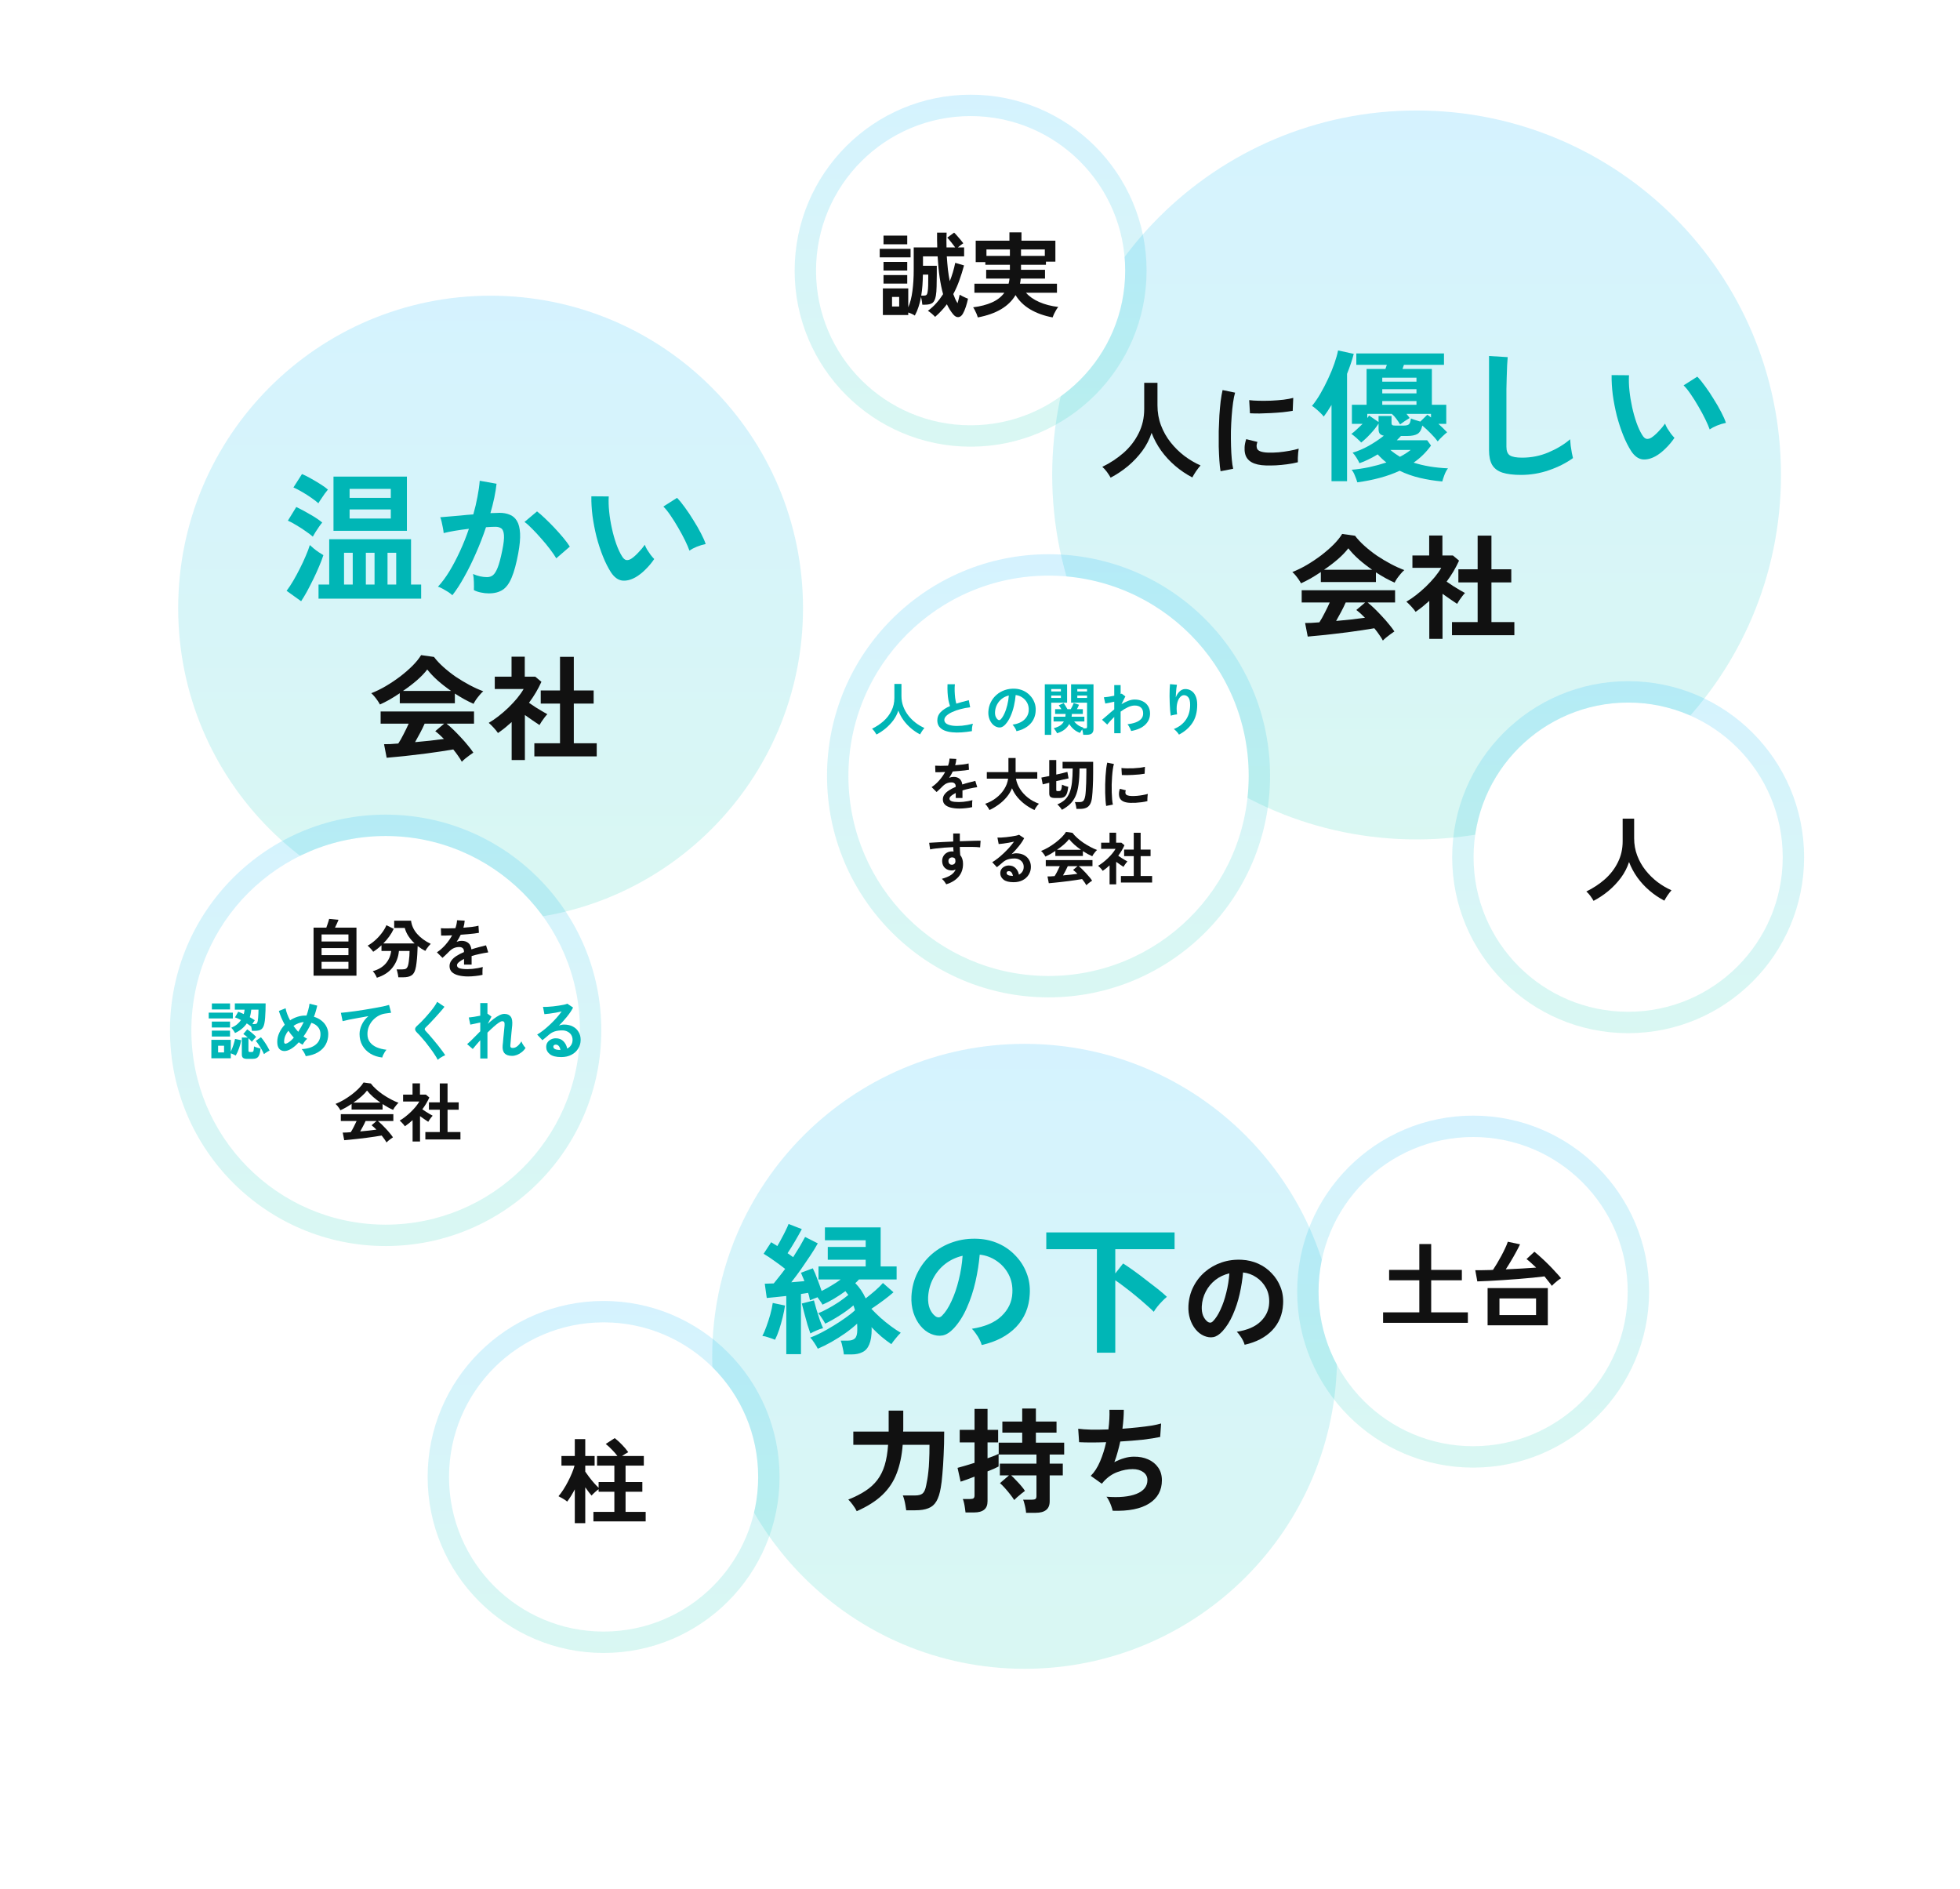 <svg width="550" height="530" viewBox="0 0 550 530" fill="none" xmlns="http://www.w3.org/2000/svg">
<rect width="550" height="530" fill="white"/>
<path d="M499.766 133.254C499.766 189.727 453.985 235.508 397.512 235.508C341.038 235.508 295.258 189.727 295.258 133.254C295.258 76.781 341.038 31 397.512 31C453.985 31 499.766 76.781 499.766 133.254Z" fill="url(#paint0_linear_1099_11209)" fill-opacity="0.3"/>
<path d="M407.445 178.216V174.536H414.645V163.4H409.237V159.72H414.645V150.28H418.517V159.72H424.085V163.4H418.517V174.536H424.949V178.216H407.445ZM401.077 179.24V168.584C400.479 169.117 399.861 169.651 399.221 170.184C398.581 170.696 397.919 171.187 397.237 171.656C396.959 171.229 396.554 170.728 396.021 170.152C395.487 169.576 395.029 169.128 394.645 168.808C395.498 168.317 396.394 167.709 397.333 166.984C398.293 166.237 399.231 165.427 400.149 164.552C401.066 163.656 401.898 162.76 402.645 161.864C403.391 160.947 403.989 160.093 404.437 159.304H396.341V155.848H401.045V150.248H404.757V155.848H407.701L409.429 157.288C408.533 159.293 407.37 161.256 405.941 163.176C406.495 163.56 407.093 163.965 407.733 164.392C408.394 164.797 409.023 165.181 409.621 165.544C410.218 165.885 410.709 166.163 411.093 166.376C410.879 166.589 410.623 166.888 410.325 167.272C410.047 167.635 409.77 168.019 409.493 168.424C409.237 168.808 409.034 169.139 408.885 169.416C408.309 169.032 407.658 168.595 406.933 168.104C406.207 167.592 405.493 167.091 404.789 166.6V179.24H401.077Z" fill="#111111"/>
<path d="M388.053 179.72C387.797 179.229 387.455 178.685 387.029 178.088C386.623 177.491 386.165 176.883 385.653 176.264C384.671 176.435 383.541 176.616 382.261 176.808C380.981 177 379.626 177.192 378.197 177.384C376.767 177.576 375.349 177.747 373.941 177.896C372.554 178.067 371.253 178.205 370.037 178.312C368.842 178.44 367.818 178.536 366.965 178.6L366.229 174.792C366.698 174.792 367.274 174.781 367.957 174.76C368.661 174.717 369.418 174.664 370.229 174.6C370.719 173.853 371.221 172.968 371.733 171.944C372.266 170.92 372.735 169.949 373.141 169.032H365.269V165.608H391.477V169.032H383.765C384.341 169.48 384.981 170.045 385.685 170.728C386.389 171.411 387.103 172.147 387.829 172.936C388.554 173.704 389.215 174.461 389.813 175.208C390.431 175.955 390.922 176.605 391.285 177.16C391.007 177.331 390.655 177.576 390.229 177.896C389.802 178.216 389.386 178.536 388.981 178.856C388.575 179.197 388.266 179.485 388.053 179.72ZM365.077 163.656C364.927 163.357 364.714 163.005 364.437 162.6C364.159 162.195 363.861 161.8 363.541 161.416C363.221 161.032 362.922 160.723 362.645 160.488C363.967 159.976 365.322 159.315 366.709 158.504C368.117 157.672 369.471 156.765 370.773 155.784C372.074 154.781 373.237 153.768 374.261 152.744C375.285 151.699 376.074 150.717 376.629 149.8L380.245 150.312C380.927 151.229 381.802 152.168 382.869 153.128C383.935 154.088 385.098 155.005 386.357 155.88C387.637 156.733 388.938 157.512 390.261 158.216C391.583 158.92 392.853 159.496 394.069 159.944C393.749 160.2 393.407 160.552 393.045 161C392.682 161.427 392.341 161.864 392.021 162.312C391.722 162.76 391.498 163.144 391.349 163.464C390.517 163.101 389.653 162.675 388.757 162.184C387.882 161.693 386.997 161.16 386.101 160.584V163.304H370.645V160.488C369.663 161.149 368.693 161.757 367.733 162.312C366.773 162.845 365.887 163.293 365.077 163.656ZM371.541 159.848H385.045C383.743 158.952 382.506 157.992 381.333 156.968C380.159 155.923 379.167 154.877 378.357 153.832C377.631 154.792 376.661 155.805 375.445 156.872C374.229 157.917 372.927 158.909 371.541 159.848ZM374.933 174.216C376.362 174.088 377.781 173.949 379.189 173.8C380.597 173.629 381.877 173.469 383.029 173.32C382.111 172.381 381.301 171.656 380.597 171.144L383.093 169.032H377.621C377.258 169.864 376.831 170.739 376.341 171.656C375.871 172.552 375.402 173.405 374.933 174.216Z" fill="#111111"/>
<path d="M464.638 127.96C463.305 128.707 462.052 129.013 460.878 128.88C459.705 128.72 458.665 127.96 457.758 126.6C456.932 125.32 456.172 123.813 455.478 122.08C454.785 120.347 454.185 118.507 453.678 116.56C453.198 114.613 452.825 112.667 452.558 110.72C452.318 108.773 452.212 106.947 452.238 105.24L457.118 105.28C457.038 106.587 457.078 108.013 457.238 109.56C457.398 111.107 457.652 112.667 457.998 114.24C458.345 115.813 458.758 117.28 459.238 118.64C459.718 119.973 460.238 121.093 460.798 122C461.172 122.64 461.572 123.013 461.998 123.12C462.452 123.2 462.932 123.08 463.438 122.76C464.078 122.333 464.745 121.747 465.438 121C466.158 120.253 466.758 119.533 467.238 118.84C467.372 119.24 467.585 119.693 467.878 120.2C468.198 120.707 468.532 121.2 468.878 121.68C469.252 122.16 469.585 122.547 469.878 122.84C469.158 123.907 468.332 124.893 467.398 125.8C466.492 126.707 465.572 127.427 464.638 127.96ZM479.758 120.48C479.492 119.707 479.078 118.747 478.518 117.6C477.958 116.453 477.318 115.267 476.598 114.04C475.878 112.787 475.158 111.64 474.438 110.6C473.718 109.533 473.052 108.707 472.438 108.12L476.278 105.68C476.945 106.347 477.678 107.24 478.478 108.36C479.305 109.48 480.105 110.68 480.878 111.96C481.678 113.213 482.385 114.44 482.998 115.64C483.612 116.813 484.052 117.813 484.318 118.64C483.492 118.8 482.652 119.053 481.798 119.4C480.972 119.747 480.292 120.107 479.758 120.48Z" fill="#00B6B6"/>
<path d="M426.8 133.24C424.667 133.24 422.933 133.027 421.6 132.6C420.293 132.173 419.333 131.453 418.72 130.44C418.133 129.427 417.84 128.053 417.84 126.32V99.88L423.08 100.2C423.027 100.653 422.973 101.413 422.92 102.48C422.867 103.547 422.827 104.693 422.8 105.92C422.773 106.907 422.747 107.987 422.72 109.16C422.72 110.333 422.72 111.627 422.72 113.04V125.36C422.72 126.533 423.04 127.333 423.68 127.76C424.347 128.187 425.493 128.4 427.12 128.4C429.733 128.4 432.2 127.907 434.52 126.92C436.867 125.933 438.893 124.707 440.6 123.24C440.627 123.747 440.68 124.36 440.76 125.08C440.867 125.773 440.973 126.44 441.08 127.08C441.213 127.693 441.32 128.173 441.4 128.52C439.48 129.907 437.24 131.04 434.68 131.92C432.147 132.8 429.52 133.24 426.8 133.24Z" fill="#00B6B6"/>
<path d="M380.88 135.32C380.72 134.76 380.493 134.133 380.2 133.44C379.933 132.747 379.627 132.2 379.28 131.8C380.853 131.667 382.48 131.427 384.16 131.08C385.867 130.707 387.493 130.267 389.04 129.76C388.213 129.12 387.4 128.36 386.6 127.48C385.773 127.987 384.92 128.453 384.04 128.88C383.187 129.307 382.333 129.667 381.48 129.96C381.32 129.56 381.053 129.067 380.68 128.48C380.307 127.867 379.933 127.373 379.56 127C380.973 126.6 382.48 125.96 384.08 125.08C385.68 124.173 387.093 123.227 388.32 122.24C387.787 122.133 387.4 121.933 387.16 121.64C386.947 121.347 386.84 120.92 386.84 120.36V118.84C386.227 119.8 385.467 120.76 384.56 121.72C383.68 122.68 382.813 123.493 381.96 124.16C381.8 123.947 381.533 123.68 381.16 123.36C380.813 123.013 380.453 122.693 380.08 122.4C379.733 122.08 379.44 121.867 379.2 121.76C379.707 121.387 380.227 120.947 380.76 120.44C381.32 119.933 381.853 119.427 382.36 118.92H379.36V113.56H383.48V103.52H388.76C388.813 103.333 388.88 103.147 388.96 102.96C389.04 102.747 389.107 102.547 389.16 102.36H380.6V99.16H405.2V102.36H393.96L393.56 103.52H401.8V113.56H405.84V118.92H403.64C404.093 119.32 404.52 119.72 404.92 120.12C405.347 120.52 405.733 120.907 406.08 121.28C405.733 121.547 405.28 121.947 404.72 122.48C404.16 123.013 403.733 123.467 403.44 123.84C402.96 123.173 402.32 122.44 401.52 121.64C400.72 120.813 399.92 120.067 399.12 119.4C398.853 120.6 398.387 121.387 397.72 121.76C397.053 122.133 396.107 122.32 394.88 122.32H393.12C392.933 122.507 392.747 122.707 392.56 122.92C392.373 123.107 392.173 123.307 391.96 123.52H400.48L401.56 125C400.227 126.867 398.6 128.467 396.68 129.8C398.093 130.253 399.6 130.613 401.2 130.88C402.827 131.147 404.533 131.32 406.32 131.4C405.973 131.827 405.653 132.413 405.36 133.16C405.067 133.933 404.853 134.573 404.72 135.08C402.56 134.893 400.467 134.56 398.44 134.08C396.413 133.6 394.52 132.933 392.76 132.08C391.027 132.88 389.16 133.547 387.16 134.08C385.187 134.613 383.093 135.027 380.88 135.32ZM373.64 135V113.6C373.293 114.187 372.933 114.76 372.56 115.32C372.187 115.88 371.813 116.4 371.44 116.88C371.253 116.587 370.96 116.253 370.56 115.88C370.16 115.48 369.733 115.093 369.28 114.72C368.853 114.347 368.48 114.067 368.16 113.88C368.96 112.92 369.747 111.773 370.52 110.44C371.293 109.107 372.013 107.72 372.68 106.28C373.373 104.813 373.96 103.387 374.44 102C374.92 100.613 375.267 99.387 375.48 98.32L379.88 99.28C379.427 101.013 378.8 102.88 378 104.88V135H373.64ZM391.52 119.4H393.88C394.6 119.4 395.093 119.28 395.36 119.04C395.627 118.8 395.813 118.253 395.92 117.4C396.213 117.533 396.613 117.68 397.12 117.84C397.653 118 398.133 118.147 398.56 118.28L400.52 116.36C400.707 116.467 400.88 116.587 401.04 116.72C401.2 116.853 401.373 116.987 401.56 117.12V116.12H394.68C394.84 116.307 395 116.507 395.16 116.72C395.32 116.907 395.453 117.093 395.56 117.28C395.187 117.493 394.72 117.787 394.16 118.16C393.627 118.533 393.2 118.84 392.88 119.08C392.613 118.6 392.267 118.08 391.84 117.52C391.44 116.96 391.013 116.493 390.56 116.12H383.68V117.28C383.893 117.04 384.053 116.8 384.16 116.56L386.84 118.4V116.72H390.48V118.68C390.48 118.947 390.547 119.133 390.68 119.24C390.813 119.347 391.093 119.4 391.52 119.4ZM387.88 110.36H397.48V109.2H387.88V110.36ZM387.88 107.08H397.48V105.96H387.88V107.08ZM387.88 113.56H397.48V112.52H387.88V113.56ZM392.84 128.16C393.4 127.867 393.933 127.56 394.44 127.24C394.947 126.92 395.413 126.587 395.84 126.24H390.16C390.56 126.587 390.987 126.92 391.44 127.24C391.893 127.56 392.36 127.867 392.84 128.16Z" fill="#00B6B6"/>
<path d="M342.502 132.21C342.362 131.39 342.252 130.39 342.172 129.21C342.092 128.01 342.032 126.71 341.992 125.31C341.972 123.89 341.972 122.43 341.992 120.93C342.032 119.43 342.092 117.97 342.172 116.55C342.272 115.11 342.392 113.78 342.532 112.56C342.692 111.34 342.872 110.3 343.072 109.44L346.582 110.16C346.362 110.88 346.172 111.82 346.012 112.98C345.852 114.12 345.722 115.38 345.622 116.76C345.522 118.12 345.452 119.52 345.412 120.96C345.392 122.4 345.402 123.8 345.442 125.16C345.482 126.52 345.552 127.75 345.652 128.85C345.752 129.95 345.882 130.84 346.042 131.52L342.502 132.21ZM355.252 130.59C351.792 130.49 349.832 129.36 349.372 127.2C349.252 126.66 349.212 126.06 349.252 125.4C349.292 124.74 349.442 124.01 349.702 123.21L352.852 123.99C352.712 124.37 352.632 124.71 352.612 125.01C352.612 125.31 352.652 125.58 352.732 125.82C352.992 126.54 354.052 126.93 355.912 126.99C356.812 127.01 357.772 126.98 358.792 126.9C359.832 126.8 360.842 126.66 361.822 126.48C362.822 126.3 363.692 126.1 364.432 125.88C364.392 126.16 364.342 126.54 364.282 127.02C364.242 127.5 364.212 127.99 364.192 128.49C364.172 128.97 364.172 129.37 364.192 129.69C363.252 129.93 362.242 130.12 361.162 130.26C360.102 130.4 359.052 130.5 358.012 130.56C356.992 130.6 356.072 130.61 355.252 130.59ZM350.752 115.95L350.542 112.26C351.302 112.36 352.232 112.42 353.332 112.44C354.432 112.46 355.572 112.45 356.752 112.41C357.952 112.35 359.092 112.26 360.172 112.14C361.272 112 362.182 111.83 362.902 111.63L362.752 115.26C361.952 115.4 361.022 115.53 359.962 115.65C358.902 115.75 357.802 115.83 356.662 115.89C355.542 115.95 354.462 115.99 353.422 116.01C352.402 116.01 351.512 115.99 350.752 115.95Z" fill="#111111"/>
<path d="M311.66 134.01C311.38 133.51 311.03 132.97 310.61 132.39C310.19 131.83 309.76 131.36 309.32 130.98C311.54 129.9 313.54 128.58 315.32 127.02C317.1 125.44 318.5 123.62 319.52 121.56C320.56 119.5 321.08 117.23 321.08 114.75V107.4H324.8V113.73C324.8 115.73 325.13 117.6 325.79 119.34C326.45 121.08 327.35 122.67 328.49 124.11C329.63 125.55 330.92 126.82 332.36 127.92C333.8 129 335.31 129.89 336.89 130.59C336.51 131.01 336.09 131.55 335.63 132.21C335.19 132.87 334.84 133.45 334.58 133.95C332.88 133.07 331.28 131.99 329.78 130.71C328.28 129.43 326.96 128 325.82 126.42C324.7 124.84 323.81 123.18 323.15 121.44C322.57 123.24 321.7 124.93 320.54 126.51C319.38 128.07 318.04 129.49 316.52 130.77C315 132.03 313.38 133.11 311.66 134.01Z" fill="#111111"/>
<path d="M225.335 170.63C225.335 219.047 186.085 258.297 137.667 258.297C89.25 258.297 50 219.047 50 170.63C50 122.212 89.25 82.962 137.667 82.962C186.085 82.962 225.335 122.212 225.335 170.63Z" fill="url(#paint1_linear_1099_11209)" fill-opacity="0.3"/>
<path d="M149.945 212.216V208.536H157.145V197.4H151.737V193.72H157.145V184.28H161.017V193.72H166.585V197.4H161.017V208.536H167.449V212.216H149.945ZM143.577 213.24V202.584C142.979 203.117 142.361 203.651 141.721 204.184C141.081 204.696 140.419 205.187 139.737 205.656C139.459 205.229 139.054 204.728 138.521 204.152C137.987 203.576 137.529 203.128 137.145 202.808C137.998 202.317 138.894 201.709 139.833 200.984C140.793 200.237 141.731 199.427 142.649 198.552C143.566 197.656 144.398 196.76 145.145 195.864C145.891 194.947 146.489 194.093 146.937 193.304H138.841V189.848H143.545V184.248H147.257V189.848H150.201L151.929 191.288C151.033 193.293 149.87 195.256 148.441 197.176C148.995 197.56 149.593 197.965 150.233 198.392C150.894 198.797 151.523 199.181 152.121 199.544C152.718 199.885 153.209 200.163 153.593 200.376C153.379 200.589 153.123 200.888 152.825 201.272C152.547 201.635 152.27 202.019 151.993 202.424C151.737 202.808 151.534 203.139 151.385 203.416C150.809 203.032 150.158 202.595 149.433 202.104C148.707 201.592 147.993 201.091 147.289 200.6V213.24H143.577Z" fill="#111111"/>
<path d="M129.592 213.72C129.336 213.229 128.994 212.685 128.568 212.088C128.162 211.491 127.704 210.883 127.192 210.264C126.21 210.435 125.08 210.616 123.8 210.808C122.52 211 121.165 211.192 119.736 211.384C118.306 211.576 116.888 211.747 115.48 211.896C114.093 212.067 112.792 212.205 111.576 212.312C110.381 212.44 109.357 212.536 108.504 212.6L107.768 208.792C108.237 208.792 108.813 208.781 109.496 208.76C110.2 208.717 110.957 208.664 111.768 208.6C112.258 207.853 112.76 206.968 113.272 205.944C113.805 204.92 114.274 203.949 114.68 203.032H106.808V199.608H133.016V203.032H125.304C125.88 203.48 126.52 204.045 127.224 204.728C127.928 205.411 128.642 206.147 129.368 206.936C130.093 207.704 130.754 208.461 131.352 209.208C131.97 209.955 132.461 210.605 132.824 211.16C132.546 211.331 132.194 211.576 131.768 211.896C131.341 212.216 130.925 212.536 130.52 212.856C130.114 213.197 129.805 213.485 129.592 213.72ZM106.616 197.656C106.466 197.357 106.253 197.005 105.976 196.6C105.698 196.195 105.4 195.8 105.08 195.416C104.76 195.032 104.461 194.723 104.184 194.488C105.506 193.976 106.861 193.315 108.248 192.504C109.656 191.672 111.01 190.765 112.312 189.784C113.613 188.781 114.776 187.768 115.8 186.744C116.824 185.699 117.613 184.717 118.168 183.8L121.784 184.312C122.466 185.229 123.341 186.168 124.408 187.128C125.474 188.088 126.637 189.005 127.896 189.88C129.176 190.733 130.477 191.512 131.8 192.216C133.122 192.92 134.392 193.496 135.608 193.944C135.288 194.2 134.946 194.552 134.584 195C134.221 195.427 133.88 195.864 133.56 196.312C133.261 196.76 133.037 197.144 132.888 197.464C132.056 197.101 131.192 196.675 130.296 196.184C129.421 195.693 128.536 195.16 127.64 194.584V197.304H112.184V194.488C111.202 195.149 110.232 195.757 109.272 196.312C108.312 196.845 107.426 197.293 106.616 197.656ZM113.08 193.848H126.584C125.282 192.952 124.045 191.992 122.872 190.968C121.698 189.923 120.706 188.877 119.896 187.832C119.17 188.792 118.2 189.805 116.984 190.872C115.768 191.917 114.466 192.909 113.08 193.848ZM116.472 208.216C117.901 208.088 119.32 207.949 120.728 207.8C122.136 207.629 123.416 207.469 124.568 207.32C123.65 206.381 122.84 205.656 122.136 205.144L124.632 203.032H119.16C118.797 203.864 118.37 204.739 117.88 205.656C117.41 206.552 116.941 207.405 116.472 208.216Z" fill="#111111"/>
<path d="M178.342 161.96C177.008 162.707 175.755 163.013 174.582 162.88C173.408 162.72 172.368 161.96 171.462 160.6C170.635 159.32 169.875 157.813 169.182 156.08C168.488 154.347 167.888 152.507 167.382 150.56C166.902 148.613 166.528 146.667 166.261 144.72C166.021 142.773 165.915 140.947 165.942 139.24L170.822 139.28C170.742 140.587 170.782 142.013 170.942 143.56C171.102 145.107 171.355 146.667 171.702 148.24C172.048 149.813 172.462 151.28 172.942 152.64C173.422 153.973 173.942 155.093 174.502 156C174.875 156.64 175.275 157.013 175.702 157.12C176.155 157.2 176.635 157.08 177.142 156.76C177.782 156.333 178.448 155.747 179.142 155C179.862 154.253 180.461 153.533 180.941 152.84C181.075 153.24 181.288 153.693 181.581 154.2C181.901 154.707 182.235 155.2 182.581 155.68C182.955 156.16 183.288 156.547 183.582 156.84C182.862 157.907 182.035 158.893 181.102 159.8C180.195 160.707 179.275 161.427 178.342 161.96ZM193.462 154.48C193.195 153.707 192.782 152.747 192.222 151.6C191.662 150.453 191.022 149.267 190.302 148.04C189.582 146.787 188.862 145.64 188.142 144.6C187.422 143.533 186.755 142.707 186.142 142.12L189.982 139.68C190.648 140.347 191.382 141.24 192.182 142.36C193.008 143.48 193.808 144.68 194.582 145.96C195.382 147.213 196.088 148.44 196.702 149.64C197.315 150.813 197.755 151.813 198.022 152.64C197.195 152.8 196.355 153.053 195.502 153.4C194.675 153.747 193.995 154.107 193.462 154.48Z" fill="#00B6B6"/>
<path d="M126.938 167C126.698 166.76 126.325 166.467 125.818 166.12C125.312 165.8 124.792 165.493 124.258 165.2C123.725 164.907 123.272 164.707 122.898 164.6C124.018 163.4 125.098 161.947 126.138 160.24C127.178 158.507 128.165 156.627 129.098 154.6C130.032 152.573 130.858 150.493 131.578 148.36C130.218 148.52 128.898 148.707 127.618 148.92C126.365 149.133 125.325 149.347 124.498 149.56C124.472 149.213 124.405 148.747 124.298 148.16C124.192 147.573 124.072 147 123.938 146.44C123.805 145.853 123.672 145.413 123.538 145.12C124.152 145.067 124.952 145 125.938 144.92C126.925 144.84 128.018 144.747 129.218 144.64C130.418 144.507 131.618 144.4 132.818 144.32C133.298 142.64 133.685 141 133.978 139.4C134.298 137.773 134.512 136.267 134.618 134.88L139.338 135.72C139.205 136.947 138.992 138.267 138.698 139.68C138.405 141.067 138.045 142.493 137.618 143.96C138.152 143.933 138.632 143.92 139.058 143.92C139.485 143.893 139.858 143.88 140.178 143.88C141.245 143.88 142.192 144.053 143.018 144.4C143.872 144.72 144.552 145.307 145.058 146.16C145.565 146.987 145.858 148.147 145.938 149.64C146.018 151.107 145.845 152.987 145.418 155.28C144.885 158.16 144.272 160.413 143.578 162.04C142.912 163.667 142.072 164.813 141.058 165.48C140.045 166.147 138.752 166.48 137.178 166.48C136.432 166.48 135.698 166.4 134.978 166.24C134.258 166.107 133.592 165.88 132.978 165.56C133.005 164.947 133.005 164.187 132.978 163.28C132.952 162.373 132.872 161.627 132.738 161.04C134.072 161.627 135.378 161.92 136.658 161.92C137.298 161.92 137.845 161.747 138.298 161.4C138.778 161.027 139.232 160.307 139.658 159.24C140.085 158.147 140.512 156.547 140.938 154.44C141.338 152.493 141.498 151.053 141.418 150.12C141.338 149.16 141.085 148.533 140.658 148.24C140.232 147.947 139.698 147.8 139.058 147.8C138.312 147.8 137.418 147.84 136.378 147.92C135.552 150.4 134.605 152.84 133.538 155.24C132.498 157.64 131.405 159.853 130.258 161.88C129.138 163.907 128.032 165.613 126.938 167ZM156.098 156.64C155.672 155.92 155.085 155.067 154.338 154.08C153.592 153.093 152.778 152.107 151.898 151.12C151.018 150.107 150.165 149.187 149.338 148.36C148.512 147.507 147.792 146.867 147.178 146.44L150.698 143.48C151.338 143.96 152.085 144.613 152.938 145.44C153.792 146.24 154.672 147.12 155.578 148.08C156.485 149.04 157.325 149.987 158.098 150.92C158.872 151.853 159.472 152.667 159.898 153.36L156.098 156.64Z" fill="#00B6B6"/>
<path d="M89.382 167.96V164H92.382V151.28H115.342V164H118.182V167.96H89.382ZM93.582 148.92V133.72H114.182V148.92H93.582ZM84.502 168.68L80.422 165.76C81.035 164.96 81.662 164.013 82.302 162.92C82.942 161.827 83.555 160.693 84.142 159.52C84.755 158.32 85.302 157.147 85.782 156C86.288 154.853 86.675 153.827 86.942 152.92C87.182 153.16 87.528 153.467 87.982 153.84C88.435 154.213 88.915 154.573 89.422 154.92C89.955 155.267 90.395 155.547 90.742 155.76C90.448 156.693 90.049 157.747 89.542 158.92C89.062 160.067 88.528 161.24 87.942 162.44C87.355 163.64 86.769 164.787 86.182 165.88C85.595 166.947 85.035 167.88 84.502 168.68ZM87.782 150.56C87.302 150.133 86.635 149.627 85.782 149.04C84.955 148.453 84.088 147.893 83.182 147.36C82.275 146.8 81.475 146.373 80.782 146.08L83.142 142.24C84.315 142.8 85.582 143.48 86.942 144.28C88.329 145.053 89.489 145.827 90.422 146.6C90.209 146.84 89.915 147.227 89.542 147.76C89.195 148.267 88.849 148.787 88.502 149.32C88.182 149.827 87.942 150.24 87.782 150.56ZM89.342 141.2C88.888 140.773 88.235 140.267 87.382 139.68C86.555 139.093 85.675 138.533 84.742 138C83.835 137.467 83.035 137.053 82.342 136.76L84.742 133C85.462 133.293 86.288 133.707 87.222 134.24C88.182 134.773 89.102 135.32 89.982 135.88C90.862 136.44 91.542 136.933 92.022 137.36C91.808 137.6 91.515 137.973 91.142 138.48C90.795 138.987 90.448 139.493 90.102 140C89.755 140.507 89.502 140.907 89.342 141.2ZM98.102 145.48H109.662V142.92H98.102V145.48ZM98.102 139.68H109.662V137.16H98.102V139.68ZM96.542 164H98.982V155.08H96.542V164ZM102.662 164H105.102V155.08H102.662V164ZM108.742 164H111.182V155.08H108.742V164Z" fill="#00B6B6"/>
<path d="M375.19 380.534C375.19 428.951 335.94 468.201 287.523 468.201C239.105 468.201 199.855 428.951 199.855 380.534C199.855 332.116 239.105 292.866 287.523 292.866C335.94 292.866 375.19 332.116 375.19 380.534Z" fill="url(#paint2_linear_1099_11209)" fill-opacity="0.3"/>
<path d="M312.219 423.856C312.155 423.493 312.027 423.056 311.835 422.544C311.664 422.053 311.461 421.573 311.227 421.104C310.992 420.613 310.747 420.219 310.491 419.92C314.053 420.197 316.859 419.931 318.907 419.12C320.955 418.288 321.979 416.997 321.979 415.248C321.979 414.309 321.584 413.563 320.795 413.008C320.027 412.453 319.045 412.176 317.851 412.176C316.464 412.176 315.056 412.443 313.627 412.976C312.197 413.488 310.907 414.363 309.755 415.6C309.669 415.707 309.573 415.824 309.467 415.952C309.381 416.059 309.285 416.165 309.179 416.272L306.075 414.064C307.099 413.061 307.973 411.707 308.699 410C309.424 408.293 309.989 406.501 310.395 404.624C307.429 404.731 304.901 404.731 302.811 404.624L302.555 400.848C303.493 400.976 304.709 401.061 306.203 401.104C307.696 401.125 309.307 401.104 311.035 401.04C311.291 399.013 311.387 397.179 311.323 395.536H315.355C315.355 397.093 315.227 398.864 314.971 400.848C316.464 400.741 317.904 400.613 319.291 400.464C320.677 400.315 321.936 400.155 323.067 399.984C324.197 399.792 325.115 399.589 325.819 399.376L325.563 403.152C324.304 403.429 322.672 403.685 320.667 403.92C318.661 404.133 316.56 404.304 314.363 404.432C314.149 405.413 313.904 406.395 313.627 407.376C313.371 408.357 313.061 409.307 312.699 410.224C313.637 409.733 314.555 409.36 315.451 409.104C316.368 408.827 317.275 408.688 318.171 408.688C319.685 408.667 321.029 408.923 322.203 409.456C323.397 409.989 324.336 410.757 325.019 411.76C325.701 412.741 326.043 413.925 326.043 415.312C326.043 418.128 324.859 420.293 322.491 421.808C320.123 423.323 316.699 424.005 312.219 423.856Z" fill="#111111"/>
<path d="M287.931 424.432C287.91 424.091 287.857 423.685 287.771 423.216C287.686 422.747 287.579 422.288 287.451 421.84C287.345 421.392 287.227 421.029 287.099 420.752H289.627C290.054 420.752 290.363 420.688 290.555 420.56C290.747 420.411 290.843 420.133 290.843 419.728V413.936H283.739C284.145 414.299 284.593 414.747 285.083 415.28C285.595 415.792 286.075 416.315 286.523 416.848C286.993 417.381 287.355 417.861 287.611 418.288C287.398 418.437 287.078 418.683 286.651 419.024C286.246 419.344 285.841 419.685 285.435 420.048C285.051 420.389 284.774 420.656 284.603 420.848C284.326 420.4 283.953 419.877 283.483 419.28C283.014 418.683 282.523 418.096 282.011 417.52C281.499 416.944 281.03 416.475 280.603 416.112L283.131 413.936H280.571V410.64H290.843V408.08H280.251V404.752H286.843V401.936H281.275V398.832H286.843V395.184H290.683V398.832H296.475V401.936H290.683V404.752H298.619V408.08H294.555V410.64H298.235V413.936H294.555V421.168C294.555 422.299 294.225 423.12 293.563 423.632C292.923 424.165 291.942 424.432 290.619 424.432H287.931ZM270.939 424.336C270.918 424.016 270.865 423.611 270.779 423.12C270.715 422.629 270.63 422.149 270.523 421.68C270.417 421.189 270.299 420.816 270.171 420.56H272.283C272.71 420.56 273.009 420.496 273.179 420.368C273.371 420.219 273.467 419.941 273.467 419.536V414.288C272.593 414.629 271.793 414.928 271.067 415.184C270.363 415.44 269.862 415.611 269.563 415.696L268.699 411.824C269.211 411.696 269.894 411.504 270.747 411.248C271.601 410.992 272.507 410.715 273.467 410.416V404.688H269.307V401.168H273.467V395.28H277.115V401.168H280.091V404.688H277.115V409.136C278.651 408.603 279.686 408.187 280.219 407.888V411.44C280.006 411.568 279.611 411.76 279.035 412.016C278.481 412.251 277.841 412.517 277.115 412.816V421.168C277.115 422.277 276.795 423.077 276.155 423.568C275.537 424.08 274.587 424.336 273.307 424.336H270.939Z" fill="#111111"/>
<path d="M240.411 423.984C240.155 423.429 239.782 422.832 239.291 422.192C238.822 421.552 238.406 421.061 238.043 420.72C239.92 419.973 241.52 419.163 242.843 418.288C244.187 417.413 245.296 416.4 246.171 415.248C247.067 414.075 247.76 412.688 248.251 411.088C248.742 409.467 249.062 407.557 249.211 405.36H239.451V401.648H249.371V395.76H253.467V401.136C253.467 401.221 253.456 401.307 253.435 401.392C253.435 401.477 253.435 401.563 253.435 401.648H264.955C264.955 403.952 264.902 406.128 264.795 408.176C264.71 410.224 264.592 412.037 264.443 413.616C264.315 415.195 264.166 416.443 263.995 417.36C263.718 419.024 263.302 420.315 262.747 421.232C262.214 422.149 261.467 422.789 260.507 423.152C259.568 423.536 258.352 423.728 256.859 423.728H254.299C254.256 423.323 254.182 422.853 254.075 422.32C253.99 421.808 253.883 421.307 253.755 420.816C253.627 420.304 253.488 419.888 253.339 419.568H256.795C257.734 419.568 258.427 419.387 258.875 419.024C259.344 418.64 259.686 417.872 259.899 416.72C260.006 416.208 260.112 415.653 260.219 415.056C260.326 414.459 260.422 413.744 260.507 412.912C260.614 412.059 260.688 411.024 260.731 409.808C260.795 408.571 260.827 407.088 260.827 405.36H253.307C253.072 408.411 252.507 411.088 251.611 413.392C250.736 415.696 249.392 417.712 247.579 419.44C245.787 421.147 243.398 422.661 240.411 423.984Z" fill="#111111"/>
<path d="M349.263 377.288C349.178 376.947 349.018 376.541 348.783 376.072C348.548 375.603 348.271 375.155 347.951 374.728C347.652 374.28 347.354 373.917 347.055 373.64C349.978 373.192 352.196 372.243 353.711 370.792C355.247 369.32 356.058 367.592 356.143 365.608C356.228 364.029 355.94 362.621 355.279 361.384C354.618 360.147 353.711 359.144 352.559 358.376C351.428 357.608 350.18 357.149 348.815 357C348.644 358.984 348.324 361.011 347.855 363.08C347.386 365.149 346.746 367.091 345.935 368.904C345.146 370.717 344.175 372.253 343.023 373.512C342.148 374.451 341.295 374.995 340.463 375.144C339.652 375.293 338.788 375.176 337.871 374.792C336.975 374.408 336.186 373.8 335.503 372.968C334.82 372.136 334.298 371.155 333.935 370.024C333.572 368.872 333.423 367.645 333.487 366.344C333.594 364.403 334.052 362.632 334.863 361.032C335.674 359.411 336.762 358.013 338.127 356.84C339.492 355.667 341.06 354.781 342.831 354.184C344.602 353.587 346.49 353.341 348.495 353.448C350.116 353.533 351.642 353.896 353.071 354.536C354.5 355.176 355.748 356.061 356.815 357.192C357.903 358.301 358.735 359.592 359.311 361.064C359.908 362.536 360.154 364.147 360.047 365.896C359.898 368.819 358.874 371.272 356.975 373.256C355.076 375.219 352.506 376.563 349.263 377.288ZM338.863 370.824C339.098 370.995 339.343 371.08 339.599 371.08C339.855 371.08 340.111 370.952 340.367 370.696C341.135 369.928 341.839 368.84 342.479 367.432C343.14 366.024 343.684 364.435 344.111 362.664C344.559 360.893 344.847 359.091 344.975 357.256C343.503 357.597 342.191 358.216 341.039 359.112C339.908 360.008 339.012 361.096 338.351 362.376C337.69 363.635 337.316 365.021 337.231 366.536C337.188 367.539 337.316 368.413 337.615 369.16C337.935 369.885 338.351 370.44 338.863 370.824Z" fill="#111111"/>
<path d="M307.802 379.52V350.48H293.602V345.76H329.602V350.48H312.962V357.28L315.162 354.48C316.042 355.04 317.042 355.72 318.162 356.52C319.282 357.32 320.415 358.173 321.562 359.08C322.735 359.96 323.842 360.813 324.882 361.64C325.922 362.467 326.775 363.2 327.442 363.84C327.042 364.16 326.602 364.573 326.122 365.08C325.642 365.56 325.188 366.067 324.762 366.6C324.335 367.133 324.002 367.613 323.762 368.04C323.255 367.507 322.562 366.867 321.682 366.12C320.828 365.347 319.882 364.533 318.842 363.68C317.828 362.827 316.802 362.013 315.762 361.24C314.748 360.44 313.815 359.76 312.962 359.2V379.52H307.802Z" fill="#00B6B6"/>
<path d="M275.48 377.36C275.374 376.933 275.174 376.427 274.88 375.84C274.587 375.253 274.24 374.693 273.84 374.16C273.467 373.6 273.094 373.147 272.72 372.8C276.374 372.24 279.147 371.053 281.04 369.24C282.96 367.4 283.974 365.24 284.08 362.76C284.187 360.787 283.827 359.027 283 357.48C282.174 355.933 281.04 354.68 279.6 353.72C278.187 352.76 276.627 352.187 274.92 352C274.707 354.48 274.307 357.013 273.72 359.6C273.134 362.187 272.334 364.613 271.32 366.88C270.334 369.147 269.12 371.067 267.68 372.64C266.587 373.813 265.52 374.493 264.48 374.68C263.467 374.867 262.387 374.72 261.24 374.24C260.12 373.76 259.134 373 258.28 371.96C257.427 370.92 256.774 369.693 256.32 368.28C255.867 366.84 255.68 365.307 255.76 363.68C255.894 361.253 256.467 359.04 257.48 357.04C258.494 355.013 259.854 353.267 261.56 351.8C263.267 350.333 265.227 349.227 267.44 348.48C269.654 347.733 272.014 347.427 274.52 347.56C276.547 347.667 278.454 348.12 280.24 348.92C282.027 349.72 283.587 350.827 284.92 352.24C286.28 353.627 287.32 355.24 288.04 357.08C288.787 358.92 289.094 360.933 288.96 363.12C288.774 366.773 287.494 369.84 285.12 372.32C282.747 374.773 279.534 376.453 275.48 377.36ZM262.48 369.28C262.774 369.493 263.08 369.6 263.4 369.6C263.72 369.6 264.04 369.44 264.36 369.12C265.32 368.16 266.2 366.8 267 365.04C267.827 363.28 268.507 361.293 269.04 359.08C269.6 356.867 269.96 354.613 270.12 352.32C268.28 352.747 266.64 353.52 265.2 354.64C263.787 355.76 262.667 357.12 261.84 358.72C261.014 360.293 260.547 362.027 260.44 363.92C260.387 365.173 260.547 366.267 260.92 367.2C261.32 368.107 261.84 368.8 262.48 369.28Z" fill="#00B6B6"/>
<path d="M236.802 380C236.749 379.467 236.629 378.8 236.442 378C236.282 377.2 236.109 376.573 235.922 376.12H238.002C238.802 376.12 239.429 375.92 239.882 375.52C240.335 375.093 240.562 374.307 240.562 373.16C240.562 372.867 240.562 372.573 240.562 372.28C240.562 371.96 240.549 371.653 240.522 371.36C239.589 372.24 238.482 373.133 237.202 374.04C235.949 374.92 234.642 375.747 233.282 376.52C231.949 377.267 230.682 377.893 229.482 378.4C229.269 377.947 228.935 377.387 228.482 376.72C228.055 376.053 227.682 375.573 227.362 375.28C228.242 374.96 229.255 374.507 230.402 373.92C231.549 373.333 232.722 372.667 233.922 371.92C235.149 371.173 236.282 370.427 237.322 369.68C238.389 368.933 239.255 368.24 239.922 367.6C239.869 367.36 239.802 367.133 239.722 366.92C239.642 366.68 239.562 366.453 239.482 366.24C238.335 367.227 237.042 368.173 235.602 369.08C234.189 369.987 232.842 370.747 231.562 371.36C231.375 370.96 231.069 370.453 230.642 369.84C230.242 369.2 229.895 368.733 229.602 368.44C230.375 368.147 231.269 367.72 232.282 367.16C233.322 366.6 234.349 365.987 235.362 365.32C236.375 364.627 237.269 363.96 238.042 363.32C237.935 363.133 237.802 362.96 237.642 362.8C237.509 362.613 237.375 362.427 237.242 362.24C236.229 362.987 235.162 363.693 234.042 364.36C232.922 365.027 231.842 365.587 230.802 366.04C230.642 365.72 230.429 365.387 230.162 365.04C229.922 364.667 229.669 364.307 229.402 363.96C229.055 364.093 228.682 364.24 228.282 364.4C227.909 364.533 227.575 364.667 227.282 364.8C227.229 364.507 227.162 364.187 227.082 363.84C227.002 363.467 226.895 363.093 226.762 362.72C226.469 362.773 226.149 362.827 225.802 362.88C225.482 362.933 225.135 362.987 224.762 363.04V379.92H220.642V363.6C219.602 363.707 218.602 363.813 217.642 363.92C216.709 364.027 215.882 364.107 215.162 364.16L214.602 360.16C214.975 360.133 215.362 360.12 215.762 360.12C216.189 360.12 216.642 360.107 217.122 360.08C217.575 359.547 218.069 358.933 218.602 358.24C219.162 357.547 219.735 356.8 220.322 356C219.442 355.307 218.455 354.573 217.362 353.8C216.295 353.027 215.269 352.347 214.282 351.76L216.402 348.52C216.669 348.68 216.949 348.853 217.242 349.04C217.535 349.2 217.829 349.387 218.122 349.6C218.495 348.987 218.882 348.293 219.282 347.52C219.709 346.747 220.095 346 220.442 345.28C220.815 344.533 221.095 343.907 221.282 343.4L225.002 344.84C224.415 345.933 223.762 347.093 223.042 348.32C222.322 349.547 221.642 350.64 221.002 351.6C221.295 351.787 221.562 351.973 221.802 352.16C222.069 352.347 222.322 352.533 222.562 352.72C223.282 351.6 223.935 350.547 224.522 349.56C225.109 348.547 225.575 347.707 225.922 347.04L229.482 348.84C228.949 349.827 228.255 350.96 227.402 352.24C226.575 353.493 225.695 354.787 224.762 356.12C223.829 357.427 222.922 358.64 222.042 359.76C222.682 359.707 223.309 359.653 223.922 359.6C224.562 359.547 225.162 359.493 225.722 359.44C225.562 358.987 225.389 358.56 225.202 358.16C225.042 357.76 224.895 357.4 224.762 357.08L228.082 355.84C228.509 356.667 228.935 357.68 229.362 358.88C229.815 360.053 230.215 361.16 230.562 362.2C231.415 361.773 232.309 361.28 233.242 360.72C234.202 360.16 235.095 359.573 235.922 358.96H229.682V355.32H242.922V353.44H232.282V349.84H242.922V347.96H231.482V344.36H247.122V355.32H251.602V358.96H241.042C240.722 359.333 240.375 359.68 240.002 360C241.175 361.173 242.149 362.6 242.922 364.28C243.775 363.613 244.655 362.893 245.562 362.12C246.469 361.32 247.202 360.6 247.762 359.96L250.722 362.56C249.975 363.227 249.029 363.987 247.882 364.84C246.735 365.693 245.615 366.48 244.522 367.2C245.242 367.973 246.082 368.8 247.042 369.68C248.002 370.533 248.989 371.333 250.002 372.08C251.015 372.827 251.935 373.44 252.762 373.92C252.362 374.293 251.895 374.813 251.362 375.48C250.829 376.12 250.415 376.667 250.122 377.12C249.215 376.507 248.282 375.8 247.322 375C246.362 374.173 245.442 373.293 244.562 372.36C244.562 372.44 244.562 372.52 244.562 372.6C244.589 372.68 244.602 372.76 244.602 372.84C244.602 374.707 244.375 376.16 243.922 377.2C243.495 378.24 242.855 378.96 242.002 379.36C241.175 379.787 240.162 380 238.962 380H236.802ZM217.482 375.88C216.975 375.667 216.375 375.453 215.682 375.24C215.015 375 214.429 374.853 213.922 374.8C214.322 374.08 214.709 373.187 215.082 372.12C215.482 371.027 215.842 369.907 216.162 368.76C216.482 367.587 216.709 366.52 216.842 365.56L220.282 366.28C220.149 367.24 219.935 368.32 219.642 369.52C219.349 370.72 219.015 371.893 218.642 373.04C218.269 374.16 217.882 375.107 217.482 375.88ZM227.402 374.12C227.189 373.533 226.922 372.733 226.602 371.72C226.309 370.68 226.015 369.613 225.722 368.52C225.429 367.4 225.189 366.467 225.002 365.72L228.402 364.84C228.562 365.48 228.789 366.307 229.082 367.32C229.402 368.333 229.722 369.333 230.042 370.32C230.389 371.28 230.695 372.053 230.962 372.64C230.375 372.773 229.762 372.987 229.122 373.28C228.482 373.547 227.909 373.827 227.402 374.12Z" fill="#00B6B6"/>
<path d="M212.754 414.377C212.754 438.334 193.334 457.754 169.377 457.754C145.421 457.754 126 438.334 126 414.377C126 390.421 145.421 371 169.377 371C193.334 371 212.754 390.421 212.754 414.377Z" fill="white"/>
<path d="M212.754 414.377C212.754 390.421 193.333 371 169.377 371C145.421 371 126 390.421 126 414.377C126 438.333 145.421 457.754 169.377 457.754C193.333 457.754 212.754 438.333 212.754 414.377ZM218.754 414.377C218.754 441.647 196.647 463.754 169.377 463.754C142.107 463.754 120 441.647 120 414.377C120 387.107 142.107 365 169.377 365C196.647 365 218.754 387.107 218.754 414.377Z" fill="url(#paint3_linear_1099_11209)" fill-opacity="0.3"/>
<path d="M161.295 427.345V417.855C160.948 418.514 160.593 419.138 160.229 419.727C159.865 420.316 159.509 420.836 159.163 421.287C158.885 421.044 158.495 420.776 157.993 420.481C157.49 420.186 157.065 419.952 156.719 419.779C157.187 419.242 157.646 418.618 158.097 417.907C158.565 417.179 158.998 416.425 159.397 415.645C159.813 414.848 160.177 414.068 160.489 413.305C160.818 412.525 161.061 411.823 161.217 411.199H157.551V408.495H161.295V403.763H164.233V408.495H166.859V411.199H164.233V412.889C164.51 413.305 164.865 413.799 165.299 414.371C165.732 414.943 166.191 415.506 166.677 416.061C167.162 416.598 167.595 417.049 167.977 417.413V415.801H172.397V411.199H167.535V408.495H173.255C172.804 407.888 172.293 407.299 171.721 406.727C171.166 406.138 170.585 405.6 169.979 405.115L172.501 403.477C173.211 404.032 173.896 404.656 174.555 405.349C175.231 406.042 175.811 406.736 176.297 407.429C176.054 407.55 175.777 407.706 175.465 407.897C175.153 408.088 174.849 408.287 174.555 408.495H180.665V411.199H175.543V415.801H180.249V418.531H175.543V424.173H181.185V426.851H166.521V424.173H172.397V418.531H167.977V417.803C167.665 418.028 167.301 418.332 166.885 418.713C166.486 419.077 166.191 419.372 166.001 419.597C165.775 419.337 165.507 419.008 165.195 418.609C164.883 418.193 164.562 417.751 164.233 417.283V427.345H161.295Z" fill="#111111"/>
<path d="M456.754 362.377C456.754 386.334 437.334 405.754 413.377 405.754C389.421 405.754 370 386.334 370 362.377C370 338.421 389.421 319 413.377 319C437.334 319 456.754 338.421 456.754 362.377Z" fill="white"/>
<path d="M456.754 362.377C456.754 338.421 437.333 319 413.377 319C389.421 319 370 338.421 370 362.377C370 386.333 389.421 405.754 413.377 405.754C437.333 405.754 456.754 386.333 456.754 362.377ZM462.754 362.377C462.754 389.647 440.647 411.754 413.377 411.754C386.107 411.754 364 389.647 364 362.377C364 335.107 386.107 313 413.377 313C440.647 313 462.754 335.107 462.754 362.377Z" fill="url(#paint4_linear_1099_11209)" fill-opacity="0.3"/>
<path d="M417.438 371.834V361.382H434.338V371.834H417.438ZM435.456 360.758C435.196 360.359 434.884 359.943 434.52 359.51C434.174 359.059 433.801 358.591 433.402 358.106C432.501 358.227 431.418 358.348 430.152 358.47C428.887 358.591 427.526 358.712 426.07 358.834C424.614 358.938 423.167 359.042 421.728 359.146C420.29 359.232 418.946 359.31 417.698 359.38C416.45 359.432 415.402 359.475 414.552 359.51L413.98 356.364C414.518 356.381 415.168 356.381 415.93 356.364C416.693 356.346 417.525 356.329 418.426 356.312C418.513 356.294 418.6 356.286 418.686 356.286C418.773 356.286 418.86 356.286 418.946 356.286C419.293 355.766 419.674 355.159 420.09 354.466C420.506 353.755 420.914 353.036 421.312 352.308C421.711 351.562 422.066 350.852 422.378 350.176C422.708 349.482 422.95 348.884 423.106 348.382L426.538 349.11C426.261 349.716 425.888 350.444 425.42 351.294C424.97 352.126 424.484 352.975 423.964 353.842C423.462 354.691 422.985 355.454 422.534 356.13C424.077 356.06 425.594 355.982 427.084 355.896C428.592 355.809 429.918 355.722 431.062 355.636C430.594 355.185 430.126 354.752 429.658 354.336C429.208 353.92 428.774 353.556 428.358 353.244L430.568 351.19C431.14 351.64 431.764 352.178 432.44 352.802C433.134 353.426 433.827 354.084 434.52 354.778C435.214 355.471 435.864 356.156 436.47 356.832C437.094 357.49 437.623 358.088 438.056 358.626C437.779 358.782 437.467 358.998 437.12 359.276C436.791 359.536 436.47 359.804 436.158 360.082C435.864 360.342 435.63 360.567 435.456 360.758ZM420.766 368.948H431.036V364.294H420.766V368.948Z" fill="#111111"/>
<path d="M388.113 371.132V368.194H398.279V359.198H389.803V356.286H398.279V349.032H401.607V356.286H410.213V359.198H401.607V368.194H411.903V371.132H388.113Z" fill="#111111"/>
<path d="M350.398 217.659C350.398 248.677 325.254 273.821 294.236 273.821C263.219 273.821 238.074 248.677 238.074 217.659C238.074 186.642 263.219 161.497 294.236 161.497C325.254 161.497 350.398 186.642 350.398 217.659Z" fill="white"/>
<path d="M350.398 217.66C350.398 186.884 325.645 161.891 294.962 161.502L294.236 161.497C263.219 161.497 238.074 186.642 238.074 217.66L238.079 218.385C238.465 248.826 263.069 273.431 293.51 273.817L294.236 273.822C325.011 273.822 350.005 249.068 350.394 218.385L350.398 217.66ZM356.398 217.66C356.398 251.99 328.567 279.822 294.236 279.822C259.905 279.822 232.074 251.991 232.074 217.66C232.074 183.328 259.905 155.497 294.236 155.497C328.567 155.498 356.398 183.329 356.398 217.66Z" fill="url(#paint5_linear_1099_11209)" fill-opacity="0.3"/>
<path d="M314.545 247.608V245.768H318.145V240.2H315.441V238.36H318.145V233.64H320.081V238.36H322.865V240.2H320.081V245.768H323.297V247.608H314.545ZM311.361 248.12V242.792C311.062 243.059 310.753 243.325 310.433 243.592C310.113 243.848 309.782 244.093 309.441 244.328C309.302 244.115 309.099 243.864 308.833 243.576C308.566 243.288 308.337 243.064 308.145 242.904C308.571 242.659 309.019 242.355 309.489 241.992C309.969 241.619 310.438 241.213 310.897 240.776C311.355 240.328 311.771 239.88 312.145 239.432C312.518 238.973 312.817 238.547 313.041 238.152H308.993V236.424H311.345V233.624H313.201V236.424H314.673L315.537 237.144C315.089 238.147 314.507 239.128 313.793 240.088C314.07 240.28 314.369 240.483 314.689 240.696C315.019 240.899 315.334 241.091 315.633 241.272C315.931 241.443 316.177 241.581 316.369 241.688C316.262 241.795 316.134 241.944 315.985 242.136C315.846 242.317 315.707 242.509 315.569 242.712C315.441 242.904 315.339 243.069 315.265 243.208C314.977 243.016 314.651 242.797 314.289 242.552C313.926 242.296 313.569 242.045 313.217 241.8V248.12H311.361Z" fill="#111111"/>
<path d="M304.849 248.36C304.721 248.115 304.55 247.843 304.337 247.544C304.134 247.245 303.905 246.941 303.649 246.632C303.158 246.717 302.593 246.808 301.953 246.904C301.313 247 300.635 247.096 299.921 247.192C299.206 247.288 298.497 247.373 297.793 247.448C297.099 247.533 296.449 247.603 295.841 247.656C295.243 247.72 294.731 247.768 294.305 247.8L293.937 245.896C294.171 245.896 294.459 245.891 294.801 245.88C295.153 245.859 295.531 245.832 295.937 245.8C296.182 245.427 296.433 244.984 296.689 244.472C296.955 243.96 297.19 243.475 297.393 243.016H293.457V241.304H306.561V243.016H302.705C302.993 243.24 303.313 243.523 303.665 243.864C304.017 244.205 304.374 244.573 304.737 244.968C305.099 245.352 305.43 245.731 305.729 246.104C306.038 246.477 306.283 246.803 306.465 247.08C306.326 247.165 306.15 247.288 305.937 247.448C305.723 247.608 305.515 247.768 305.313 247.928C305.11 248.099 304.955 248.243 304.849 248.36ZM293.361 240.328C293.286 240.179 293.179 240.003 293.041 239.8C292.902 239.597 292.753 239.4 292.593 239.208C292.433 239.016 292.283 238.861 292.145 238.744C292.806 238.488 293.483 238.157 294.177 237.752C294.881 237.336 295.558 236.883 296.209 236.392C296.859 235.891 297.441 235.384 297.953 234.872C298.465 234.349 298.859 233.859 299.137 233.4L300.945 233.656C301.286 234.115 301.723 234.584 302.257 235.064C302.79 235.544 303.371 236.003 304.001 236.44C304.641 236.867 305.291 237.256 305.953 237.608C306.614 237.96 307.249 238.248 307.857 238.472C307.697 238.6 307.526 238.776 307.345 239C307.163 239.213 306.993 239.432 306.833 239.656C306.683 239.88 306.571 240.072 306.497 240.232C306.081 240.051 305.649 239.837 305.201 239.592C304.763 239.347 304.321 239.08 303.873 238.792V240.152H296.145V238.744C295.654 239.075 295.169 239.379 294.689 239.656C294.209 239.923 293.766 240.147 293.361 240.328ZM296.593 238.424H303.345C302.694 237.976 302.075 237.496 301.489 236.984C300.902 236.461 300.406 235.939 300.001 235.416C299.638 235.896 299.153 236.403 298.545 236.936C297.937 237.459 297.286 237.955 296.593 238.424ZM298.289 245.608C299.003 245.544 299.713 245.475 300.417 245.4C301.121 245.315 301.761 245.235 302.337 245.16C301.878 244.691 301.473 244.328 301.121 244.072L302.369 243.016H299.633C299.451 243.432 299.238 243.869 298.993 244.328C298.758 244.776 298.523 245.203 298.289 245.608Z" fill="#111111"/>
<path d="M284.434 247.512C283.154 247.512 282.21 247.272 281.602 246.792C280.994 246.301 280.69 245.704 280.69 245C280.69 244.541 280.802 244.152 281.026 243.832C281.25 243.512 281.543 243.267 281.906 243.096C282.268 242.915 282.658 242.824 283.074 242.824C283.863 242.824 284.498 243.069 284.978 243.56C285.468 244.051 285.783 244.659 285.922 245.384C286.316 245.203 286.636 244.925 286.882 244.552C287.138 244.179 287.266 243.731 287.266 243.208C287.266 242.76 287.159 242.36 286.946 242.008C286.732 241.656 286.428 241.379 286.034 241.176C285.65 240.963 285.202 240.856 284.69 240.856C283.975 240.856 283.351 240.941 282.818 241.112C282.295 241.283 281.82 241.555 281.394 241.928C281.202 242.099 280.946 242.317 280.626 242.584C280.316 242.851 280.023 243.091 279.746 243.304L278.434 241.896C278.914 241.619 279.426 241.267 279.97 240.84C280.514 240.413 281.063 239.939 281.618 239.416C282.172 238.893 282.7 238.355 283.202 237.8C283.703 237.235 284.151 236.68 284.546 236.136C284.087 236.243 283.586 236.344 283.042 236.44C282.508 236.536 281.991 236.616 281.49 236.68C280.999 236.744 280.583 236.787 280.242 236.808L279.89 234.984C280.178 235.005 280.535 235.005 280.962 234.984C281.399 234.952 281.868 234.915 282.37 234.872C282.871 234.819 283.356 234.755 283.826 234.68C284.306 234.605 284.732 234.531 285.106 234.456C285.49 234.371 285.772 234.285 285.954 234.2L287.394 235.16C287.031 235.875 286.53 236.627 285.89 237.416C285.26 238.195 284.583 238.947 283.858 239.672C284.039 239.587 284.242 239.523 284.466 239.48C284.69 239.427 284.908 239.4 285.122 239.4C285.964 239.4 286.695 239.56 287.314 239.88C287.932 240.2 288.412 240.648 288.754 241.224C289.106 241.789 289.282 242.451 289.282 243.208C289.282 244.008 289.079 244.733 288.674 245.384C288.279 246.035 287.719 246.552 286.994 246.936C286.268 247.32 285.415 247.512 284.434 247.512ZM284.226 245.752C284.172 245.347 284.044 245.021 283.842 244.776C283.65 244.531 283.394 244.408 283.074 244.408C282.903 244.408 282.759 244.451 282.642 244.536C282.524 244.621 282.466 244.749 282.466 244.92C282.466 245.144 282.583 245.331 282.818 245.48C283.063 245.629 283.468 245.715 284.034 245.736C284.066 245.747 284.098 245.752 284.13 245.752C284.162 245.752 284.194 245.752 284.226 245.752Z" fill="#111111"/>
<path d="M265.534 248.104C265.406 247.891 265.236 247.635 265.022 247.336C264.809 247.037 264.564 246.781 264.286 246.568C265.417 246.248 266.286 245.88 266.894 245.464C267.502 245.037 267.924 244.536 268.158 243.96C267.817 244.131 267.476 244.216 267.134 244.216C266.324 244.216 265.668 243.987 265.166 243.528C264.676 243.069 264.414 242.451 264.382 241.672C264.361 241.139 264.468 240.664 264.702 240.248C264.937 239.821 265.268 239.485 265.694 239.24C266.121 238.995 266.606 238.872 267.15 238.872C267.236 238.872 267.31 238.877 267.374 238.888C267.438 238.888 267.508 238.893 267.582 238.904C267.561 238.712 267.54 238.515 267.518 238.312C267.497 238.109 267.486 237.896 267.486 237.672C266.622 237.704 265.78 237.752 264.958 237.816C264.137 237.88 263.385 237.955 262.702 238.04C262.02 238.115 261.454 238.205 261.006 238.312L260.734 236.456C261.118 236.424 261.657 236.392 262.35 236.36C263.044 236.317 263.833 236.275 264.718 236.232C265.614 236.189 266.537 236.147 267.486 236.104V233.848H269.342V236.024C270.174 235.992 270.969 235.965 271.726 235.944C272.484 235.912 273.161 235.891 273.758 235.88C274.356 235.859 274.825 235.853 275.166 235.864L275.038 237.736C274.42 237.661 273.598 237.619 272.574 237.608C271.561 237.587 270.484 237.587 269.342 237.608C269.342 237.992 269.353 238.381 269.374 238.776C269.406 239.171 269.433 239.549 269.454 239.912C269.977 240.531 270.238 241.352 270.238 242.376C270.238 243.795 269.828 244.989 269.006 245.96C268.185 246.92 267.028 247.635 265.534 248.104ZM267.15 242.616C267.449 242.595 267.684 242.493 267.854 242.312C268.025 242.131 268.11 241.896 268.11 241.608C268.11 241.512 268.1 241.411 268.078 241.304C268.068 241.187 268.052 241.064 268.03 240.936C267.806 240.68 267.524 240.552 267.182 240.552C266.884 240.552 266.633 240.648 266.43 240.84C266.228 241.032 266.132 241.277 266.142 241.576C266.142 241.885 266.233 242.141 266.414 242.344C266.606 242.536 266.852 242.627 267.15 242.616Z" fill="#111111"/>
<path d="M310.401 226.112C310.326 225.675 310.268 225.141 310.225 224.512C310.182 223.872 310.15 223.179 310.129 222.432C310.118 221.675 310.118 220.896 310.129 220.096C310.15 219.296 310.182 218.517 310.225 217.76C310.278 216.992 310.342 216.283 310.417 215.632C310.502 214.981 310.598 214.427 310.705 213.968L312.577 214.352C312.46 214.736 312.358 215.237 312.273 215.856C312.188 216.464 312.118 217.136 312.065 217.872C312.012 218.597 311.974 219.344 311.953 220.112C311.942 220.88 311.948 221.627 311.969 222.352C311.99 223.077 312.028 223.733 312.081 224.32C312.134 224.907 312.204 225.381 312.289 225.744L310.401 226.112ZM317.201 225.248C315.356 225.195 314.31 224.592 314.065 223.44C314.001 223.152 313.98 222.832 314.001 222.48C314.022 222.128 314.102 221.739 314.241 221.312L315.921 221.728C315.846 221.931 315.804 222.112 315.793 222.272C315.793 222.432 315.814 222.576 315.857 222.704C315.996 223.088 316.561 223.296 317.553 223.328C318.033 223.339 318.545 223.323 319.089 223.28C319.644 223.227 320.182 223.152 320.705 223.056C321.238 222.96 321.702 222.853 322.097 222.736C322.076 222.885 322.049 223.088 322.017 223.344C321.996 223.6 321.98 223.861 321.969 224.128C321.958 224.384 321.958 224.597 321.969 224.768C321.468 224.896 320.929 224.997 320.353 225.072C319.788 225.147 319.228 225.2 318.673 225.232C318.129 225.253 317.638 225.259 317.201 225.248ZM314.801 217.44L314.689 215.472C315.094 215.525 315.59 215.557 316.177 215.568C316.764 215.579 317.372 215.573 318.001 215.552C318.641 215.52 319.249 215.472 319.825 215.408C320.412 215.333 320.897 215.243 321.281 215.136L321.201 217.072C320.774 217.147 320.278 217.216 319.713 217.28C319.148 217.333 318.561 217.376 317.953 217.408C317.356 217.44 316.78 217.461 316.225 217.472C315.681 217.472 315.206 217.461 314.801 217.44Z" fill="#111111"/>
<path d="M297.999 227.2C297.903 227.04 297.769 226.853 297.599 226.64C297.428 226.427 297.257 226.229 297.087 226.048C296.916 225.867 296.788 225.744 296.703 225.68C297.567 225.328 298.276 224.891 298.831 224.368C299.385 223.835 299.817 223.179 300.127 222.4C300.447 221.611 300.671 220.661 300.799 219.552C300.927 218.432 300.996 217.115 301.007 215.6H298.175V213.744H306.751V216.816C306.751 218.245 306.719 219.552 306.655 220.736C306.601 221.909 306.537 222.827 306.463 223.488C306.377 224.384 306.196 225.083 305.919 225.584C305.641 226.085 305.268 226.437 304.799 226.64C304.329 226.843 303.759 226.944 303.087 226.944H302.063C302.041 226.667 301.988 226.336 301.903 225.952C301.817 225.568 301.727 225.259 301.631 225.024H303.039C303.444 225.024 303.764 224.912 303.999 224.688C304.233 224.453 304.415 223.968 304.543 223.232C304.596 222.933 304.644 222.469 304.687 221.84C304.74 221.211 304.777 220.464 304.799 219.6C304.831 218.736 304.847 217.808 304.847 216.816V215.6H302.927C302.916 217.392 302.82 218.917 302.639 220.176C302.468 221.435 302.191 222.496 301.807 223.36C301.423 224.224 300.916 224.96 300.287 225.568C299.668 226.165 298.905 226.709 297.999 227.2ZM296.063 223.888C295.476 223.888 295.055 223.792 294.799 223.6C294.553 223.408 294.431 223.083 294.431 222.624V219.616C294.068 219.701 293.727 219.787 293.407 219.872C293.097 219.947 292.831 220.011 292.607 220.064L292.223 218.16C292.489 218.107 292.815 218.043 293.199 217.968C293.583 217.893 293.993 217.813 294.431 217.728V213.232H296.399V217.312C297.017 217.173 297.604 217.04 298.159 216.912C298.713 216.784 299.167 216.667 299.519 216.56L299.855 218.384C299.513 218.459 299.023 218.565 298.383 218.704C297.753 218.843 297.092 218.992 296.399 219.152V221.632C296.399 221.739 296.42 221.819 296.463 221.872C296.516 221.925 296.628 221.952 296.799 221.952H297.167C297.327 221.952 297.46 221.915 297.567 221.84C297.673 221.765 297.764 221.6 297.839 221.344C297.913 221.088 297.972 220.688 298.015 220.144C298.217 220.251 298.484 220.363 298.815 220.48C299.156 220.587 299.476 220.677 299.775 220.752C299.679 221.595 299.535 222.245 299.343 222.704C299.151 223.152 298.895 223.461 298.575 223.632C298.255 223.803 297.844 223.888 297.343 223.888H296.063Z" fill="#111111"/>
<path d="M277.665 227.264C277.58 227.093 277.463 226.891 277.313 226.656C277.175 226.432 277.025 226.213 276.865 226C276.716 225.797 276.577 225.637 276.449 225.52C277.633 225.104 278.679 224.539 279.585 223.824C280.503 223.109 281.244 222.293 281.809 221.376C282.385 220.459 282.748 219.488 282.897 218.464H276.913V216.624H282.977V212.672H284.993V216.624H291.073V218.464H285.089C285.26 219.467 285.639 220.432 286.225 221.36C286.812 222.277 287.559 223.093 288.465 223.808C289.383 224.523 290.407 225.083 291.537 225.488C291.399 225.627 291.244 225.803 291.073 226.016C290.913 226.229 290.759 226.448 290.609 226.672C290.471 226.907 290.364 227.104 290.289 227.264C289.404 226.859 288.551 226.357 287.729 225.76C286.908 225.152 286.172 224.464 285.521 223.696C284.871 222.917 284.359 222.069 283.985 221.152C283.612 222.069 283.095 222.917 282.433 223.696C281.772 224.475 281.025 225.163 280.193 225.76C279.372 226.357 278.529 226.859 277.665 227.264Z" fill="#111111"/>
<path d="M269.218 226.848C268.343 226.848 267.554 226.763 266.85 226.592C266.146 226.421 265.591 226.149 265.186 225.776C264.78 225.392 264.578 224.891 264.578 224.272C264.578 223.76 264.732 223.296 265.042 222.88C265.351 222.453 265.778 222.069 266.322 221.728C266.866 221.376 267.484 221.056 268.178 220.768V220.64C268.178 220.267 268.082 219.995 267.89 219.824C267.708 219.643 267.474 219.541 267.186 219.52C266.695 219.488 266.226 219.557 265.778 219.728C265.33 219.899 264.887 220.208 264.45 220.656C264.322 220.784 264.156 220.949 263.954 221.152C263.751 221.344 263.548 221.536 263.346 221.728C263.143 221.92 262.967 222.08 262.818 222.208L261.426 220.832C262.172 220.341 262.876 219.723 263.538 218.976C264.199 218.229 264.759 217.435 265.218 216.592C264.62 216.613 264.076 216.635 263.586 216.656C263.095 216.667 262.727 216.667 262.482 216.656L262.418 214.816C262.78 214.848 263.282 214.864 263.922 214.864C264.572 214.864 265.276 214.848 266.034 214.816C266.279 214.112 266.418 213.451 266.45 212.832L268.354 212.928C268.322 213.493 268.215 214.08 268.034 214.688C268.823 214.624 269.554 214.555 270.226 214.48C270.908 214.395 271.431 214.299 271.794 214.192L271.906 215.968C271.607 216.021 271.218 216.08 270.738 216.144C270.258 216.197 269.724 216.251 269.138 216.304C268.562 216.357 267.97 216.405 267.362 216.448C267.223 216.747 267.063 217.051 266.882 217.36C266.711 217.659 266.53 217.947 266.338 218.224C266.764 218.053 267.196 217.968 267.634 217.968C268.263 217.968 268.791 218.133 269.218 218.464C269.655 218.795 269.927 219.339 270.034 220.096C270.631 219.893 271.239 219.712 271.858 219.552C272.487 219.381 273.095 219.227 273.682 219.088L274.226 220.848C273.479 220.955 272.754 221.088 272.05 221.248C271.346 221.397 270.69 221.568 270.082 221.76V223.888H268.194V222.48C267.66 222.736 267.234 223.003 266.914 223.28C266.594 223.547 266.434 223.803 266.434 224.048C266.434 224.411 266.652 224.667 267.09 224.816C267.527 224.955 268.194 225.024 269.09 225.024C269.452 225.024 269.858 225.003 270.306 224.96C270.764 224.907 271.218 224.843 271.666 224.768C272.124 224.683 272.524 224.592 272.866 224.496C272.844 224.635 272.823 224.837 272.802 225.104C272.791 225.36 272.786 225.616 272.786 225.872C272.786 226.128 272.791 226.32 272.802 226.448C272.279 226.576 271.692 226.672 271.042 226.736C270.391 226.811 269.783 226.848 269.218 226.848Z" fill="#111111"/>
<path d="M330.831 206.104C330.682 205.848 330.469 205.565 330.191 205.256C329.914 204.957 329.647 204.717 329.391 204.536C330.853 203.96 331.978 203.096 332.767 201.944C333.567 200.792 333.967 199.384 333.967 197.72C333.967 196.707 333.786 196.003 333.423 195.608C333.071 195.203 332.645 195.016 332.143 195.048C331.749 195.069 331.381 195.293 331.039 195.72C330.698 196.136 330.447 196.739 330.287 197.528C330.138 198.317 330.143 199.283 330.303 200.424C330.154 200.435 329.957 200.461 329.711 200.504C329.477 200.547 329.247 200.595 329.023 200.648C328.81 200.701 328.65 200.749 328.543 200.792C328.469 200.397 328.405 199.901 328.351 199.304C328.309 198.707 328.271 198.061 328.239 197.368C328.218 196.675 328.202 195.981 328.191 195.288C328.191 194.595 328.202 193.955 328.223 193.368C328.245 192.781 328.277 192.307 328.319 191.944L330.271 192.12C330.218 192.376 330.165 192.707 330.111 193.112C330.069 193.507 330.031 193.928 329.999 194.376C329.967 194.824 329.946 195.256 329.935 195.672C330.181 195 330.533 194.445 330.991 194.008C331.461 193.56 331.978 193.331 332.543 193.32C333.194 193.309 333.775 193.469 334.287 193.8C334.799 194.12 335.205 194.611 335.503 195.272C335.802 195.923 335.951 196.739 335.951 197.72C335.951 199.779 335.498 201.485 334.591 202.84C333.695 204.184 332.442 205.272 330.831 206.104Z" fill="#00B6B6"/>
<path d="M312.67 205.72V201.144C311.891 201.891 311.235 202.605 310.702 203.288L309.246 201.944C309.694 201.581 310.211 201.139 310.798 200.616C311.385 200.083 312.009 199.555 312.67 199.032V196.872C312.19 196.979 311.721 197.08 311.262 197.176C310.803 197.261 310.435 197.331 310.158 197.384L309.758 195.64C310.046 195.629 310.462 195.581 311.006 195.496C311.561 195.4 312.115 195.299 312.67 195.192V192.2H314.462V194.728C314.601 194.696 314.702 194.659 314.766 194.616L315.79 195.384L314.702 197.56C315.321 197.187 315.945 196.877 316.574 196.632C317.203 196.387 317.811 196.264 318.398 196.264C319.241 196.264 319.987 196.424 320.638 196.744C321.289 197.053 321.795 197.501 322.158 198.088C322.531 198.664 322.718 199.363 322.718 200.184C322.718 201.411 322.27 202.456 321.374 203.32C320.478 204.184 319.155 204.776 317.406 205.096C317.363 204.925 317.283 204.723 317.166 204.488C317.059 204.253 316.937 204.019 316.798 203.784C316.659 203.549 316.521 203.357 316.382 203.208C317.225 203.101 317.977 202.931 318.638 202.696C319.299 202.451 319.822 202.125 320.206 201.72C320.59 201.304 320.782 200.792 320.782 200.184C320.782 199.427 320.574 198.867 320.158 198.504C319.742 198.131 319.155 197.944 318.398 197.944C317.811 197.944 317.177 198.104 316.494 198.424C315.811 198.744 315.134 199.155 314.462 199.656V205.72H312.67Z" fill="#00B6B6"/>
<path d="M303.968 206.152C303.957 205.939 303.92 205.688 303.856 205.4C303.802 205.112 303.744 204.861 303.68 204.648C303.413 205 303.21 205.325 303.072 205.624C302.421 205.4 301.834 205.064 301.312 204.616C300.8 204.168 300.378 203.672 300.048 203.128C299.717 203.736 299.269 204.259 298.704 204.696C298.138 205.133 297.445 205.475 296.624 205.72C296.538 205.528 296.4 205.288 296.208 205C296.016 204.701 295.845 204.467 295.696 204.296C296.432 204.115 297.029 203.869 297.488 203.56C297.946 203.251 298.293 202.867 298.528 202.408H295.648V201.08H298.944C298.965 200.963 298.981 200.84 298.992 200.712C299.002 200.573 299.013 200.435 299.024 200.296H296.08V198.968H297.84C297.722 198.765 297.6 198.568 297.472 198.376C297.344 198.184 297.221 198.019 297.104 197.88L298.48 197.256C298.64 197.469 298.821 197.747 299.024 198.088C299.237 198.429 299.408 198.723 299.536 198.968H300.464C300.613 198.723 300.768 198.429 300.928 198.088C301.098 197.747 301.221 197.464 301.296 197.24L302.784 197.72C302.709 197.923 302.618 198.136 302.512 198.36C302.405 198.573 302.298 198.776 302.192 198.968H303.856V200.296H300.784C300.784 200.435 300.773 200.568 300.752 200.696C300.741 200.824 300.725 200.952 300.704 201.08H304.288V202.408H301.408C301.706 202.792 302.074 203.139 302.512 203.448C302.949 203.747 303.461 203.987 304.048 204.168C304.026 204.189 304 204.216 303.968 204.248C303.946 204.28 303.925 204.312 303.904 204.344H304.544C304.757 204.344 304.89 204.317 304.944 204.264C305.008 204.2 305.04 204.072 305.04 203.88V197.144H300.56V191.992H306.848V204.52C306.848 205.075 306.698 205.485 306.4 205.752C306.112 206.019 305.637 206.152 304.976 206.152H303.968ZM293.184 206.168V191.992H299.44V197.144H294.992V206.168H293.184ZM302.304 195.816H305.04V195.144H302.304V195.816ZM302.304 193.992H305.04V193.32H302.304V193.992ZM294.992 195.816H297.696V195.144H294.992V195.816ZM294.992 193.992H297.696V193.32H294.992V193.992Z" fill="#00B6B6"/>
<path d="M285.231 205.144C285.188 204.973 285.108 204.771 284.991 204.536C284.874 204.301 284.735 204.077 284.575 203.864C284.426 203.64 284.276 203.459 284.127 203.32C285.588 203.096 286.698 202.621 287.455 201.896C288.223 201.16 288.628 200.296 288.671 199.304C288.714 198.515 288.57 197.811 288.239 197.192C287.908 196.573 287.455 196.072 286.879 195.688C286.314 195.304 285.69 195.075 285.007 195C284.922 195.992 284.762 197.005 284.527 198.04C284.292 199.075 283.972 200.045 283.567 200.952C283.172 201.859 282.687 202.627 282.111 203.256C281.674 203.725 281.247 203.997 280.831 204.072C280.426 204.147 279.994 204.088 279.535 203.896C279.087 203.704 278.692 203.4 278.351 202.984C278.01 202.568 277.748 202.077 277.567 201.512C277.386 200.936 277.311 200.323 277.343 199.672C277.396 198.701 277.626 197.816 278.031 197.016C278.436 196.205 278.98 195.507 279.663 194.92C280.346 194.333 281.13 193.891 282.015 193.592C282.9 193.293 283.844 193.171 284.847 193.224C285.658 193.267 286.42 193.448 287.135 193.768C287.85 194.088 288.474 194.531 289.007 195.096C289.551 195.651 289.967 196.296 290.255 197.032C290.554 197.768 290.676 198.573 290.623 199.448C290.548 200.909 290.036 202.136 289.087 203.128C288.138 204.109 286.852 204.781 285.231 205.144ZM280.031 201.912C280.148 201.997 280.271 202.04 280.399 202.04C280.527 202.04 280.655 201.976 280.783 201.848C281.167 201.464 281.519 200.92 281.839 200.216C282.17 199.512 282.442 198.717 282.655 197.832C282.879 196.947 283.023 196.045 283.087 195.128C282.351 195.299 281.695 195.608 281.119 196.056C280.554 196.504 280.106 197.048 279.775 197.688C279.444 198.317 279.258 199.011 279.215 199.768C279.194 200.269 279.258 200.707 279.407 201.08C279.567 201.443 279.775 201.72 280.031 201.912Z" fill="#00B6B6"/>
<path d="M272.735 205.128C271.733 205.299 270.757 205.416 269.807 205.48C268.858 205.544 267.973 205.533 267.151 205.448C266.33 205.363 265.61 205.192 264.991 204.936C264.373 204.669 263.887 204.307 263.535 203.848C263.194 203.379 263.023 202.797 263.023 202.104C263.023 201.187 263.343 200.408 263.983 199.768C264.634 199.117 265.503 198.557 266.591 198.088C266.421 197.629 266.271 197.08 266.143 196.44C266.026 195.789 265.946 195.085 265.903 194.328C265.861 193.56 265.855 192.776 265.887 191.976H267.951C267.887 192.563 267.866 193.197 267.887 193.88C267.909 194.552 267.957 195.197 268.031 195.816C268.117 196.435 268.223 196.968 268.351 197.416C268.885 197.245 269.445 197.08 270.031 196.92C270.629 196.76 271.237 196.6 271.855 196.44L272.239 198.44C271.301 198.547 270.399 198.717 269.535 198.952C268.671 199.176 267.898 199.448 267.215 199.768C266.533 200.077 265.989 200.424 265.583 200.808C265.189 201.181 264.991 201.576 264.991 201.992C264.991 202.44 265.205 202.797 265.631 203.064C266.058 203.331 266.645 203.512 267.391 203.608C268.138 203.693 268.991 203.693 269.951 203.608C270.922 203.512 271.946 203.325 273.023 203.048C272.917 203.315 272.837 203.656 272.783 204.072C272.741 204.488 272.725 204.84 272.735 205.128Z" fill="#00B6B6"/>
<path d="M245.951 206.072C245.802 205.805 245.615 205.517 245.391 205.208C245.167 204.909 244.938 204.659 244.703 204.456C245.887 203.88 246.954 203.176 247.903 202.344C248.852 201.501 249.599 200.531 250.143 199.432C250.698 198.333 250.975 197.123 250.975 195.8V191.88H252.959V195.256C252.959 196.323 253.135 197.32 253.487 198.248C253.839 199.176 254.319 200.024 254.927 200.792C255.535 201.56 256.223 202.237 256.991 202.824C257.759 203.4 258.564 203.875 259.407 204.248C259.204 204.472 258.98 204.76 258.735 205.112C258.5 205.464 258.314 205.773 258.175 206.04C257.268 205.571 256.415 204.995 255.615 204.312C254.815 203.629 254.111 202.867 253.503 202.024C252.906 201.181 252.431 200.296 252.079 199.368C251.77 200.328 251.306 201.229 250.687 202.072C250.068 202.904 249.354 203.661 248.543 204.344C247.732 205.016 246.868 205.592 245.951 206.072Z" fill="#00B6B6"/>
<path d="M162.735 289.071C162.735 319.181 138.326 343.589 108.217 343.589C78.108 343.589 53.699 319.181 53.699 289.071C53.699 258.962 78.108 234.553 108.217 234.553C138.326 234.553 162.735 258.962 162.735 289.071Z" fill="white"/>
<path d="M162.735 289.071C162.735 258.962 138.326 234.553 108.217 234.553C78.108 234.554 53.699 258.962 53.699 289.071C53.699 318.945 77.728 343.208 107.513 343.585L108.217 343.59C138.091 343.59 162.353 319.561 162.73 289.776L162.735 289.071ZM168.735 289.071C168.735 322.494 141.64 349.59 108.217 349.59C74.794 349.589 47.699 322.494 47.699 289.071C47.699 255.648 74.794 228.554 108.217 228.553C141.64 228.553 168.735 255.648 168.735 289.071Z" fill="url(#paint6_linear_1099_11209)" fill-opacity="0.3"/>
<path d="M119.36 319.684V317.614H123.41V311.35H120.368V309.28H123.41V303.97H125.588V309.28H128.72V311.35H125.588V317.614H129.206V319.684H119.36ZM115.778 320.26V314.266C115.442 314.566 115.094 314.866 114.734 315.166C114.374 315.454 114.002 315.73 113.618 315.994C113.462 315.754 113.234 315.472 112.934 315.148C112.634 314.824 112.376 314.572 112.16 314.392C112.64 314.116 113.144 313.774 113.672 313.366C114.212 312.946 114.74 312.49 115.256 311.998C115.772 311.494 116.24 310.99 116.66 310.486C117.08 309.97 117.416 309.49 117.668 309.046H113.114V307.102H115.76V303.952H117.848V307.102H119.504L120.476 307.912C119.972 309.04 119.318 310.144 118.514 311.224C118.826 311.44 119.162 311.668 119.522 311.908C119.894 312.136 120.248 312.352 120.584 312.556C120.92 312.748 121.196 312.904 121.412 313.024C121.292 313.144 121.148 313.312 120.98 313.528C120.824 313.732 120.668 313.948 120.512 314.176C120.368 314.392 120.254 314.578 120.17 314.734C119.846 314.518 119.48 314.272 119.072 313.996C118.664 313.708 118.262 313.426 117.866 313.15V320.26H115.778Z" fill="#111111"/>
<path d="M108.452 320.53C108.308 320.254 108.116 319.948 107.876 319.612C107.648 319.276 107.39 318.934 107.102 318.586C106.55 318.682 105.914 318.784 105.194 318.892C104.474 319 103.712 319.108 102.908 319.216C102.104 319.324 101.306 319.42 100.514 319.504C99.734 319.6 99.002 319.678 98.318 319.738C97.646 319.81 97.07 319.864 96.59 319.9L96.176 317.758C96.44 317.758 96.764 317.752 97.148 317.74C97.544 317.716 97.97 317.686 98.426 317.65C98.702 317.23 98.984 316.732 99.272 316.156C99.572 315.58 99.836 315.034 100.064 314.518H95.636V312.592H110.378V314.518H106.04C106.364 314.77 106.724 315.088 107.12 315.472C107.516 315.856 107.918 316.27 108.326 316.714C108.734 317.146 109.106 317.572 109.442 317.992C109.79 318.412 110.066 318.778 110.27 319.09C110.114 319.186 109.916 319.324 109.676 319.504C109.436 319.684 109.202 319.864 108.974 320.044C108.746 320.236 108.572 320.398 108.452 320.53ZM95.528 311.494C95.444 311.326 95.324 311.128 95.168 310.9C95.012 310.672 94.844 310.45 94.664 310.234C94.484 310.018 94.316 309.844 94.16 309.712C94.904 309.424 95.666 309.052 96.446 308.596C97.238 308.128 98 307.618 98.732 307.066C99.464 306.502 100.118 305.932 100.694 305.356C101.27 304.768 101.714 304.216 102.026 303.7L104.06 303.988C104.444 304.504 104.936 305.032 105.536 305.572C106.136 306.112 106.79 306.628 107.498 307.12C108.218 307.6 108.95 308.038 109.694 308.434C110.438 308.83 111.152 309.154 111.836 309.406C111.656 309.55 111.464 309.748 111.26 310C111.056 310.24 110.864 310.486 110.684 310.738C110.516 310.99 110.39 311.206 110.306 311.386C109.838 311.182 109.352 310.942 108.848 310.666C108.356 310.39 107.858 310.09 107.354 309.766V311.296H98.66V309.712C98.108 310.084 97.562 310.426 97.022 310.738C96.482 311.038 95.984 311.29 95.528 311.494ZM99.164 309.352H106.76C106.028 308.848 105.332 308.308 104.672 307.732C104.012 307.144 103.454 306.556 102.998 305.968C102.59 306.508 102.044 307.078 101.36 307.678C100.676 308.266 99.944 308.824 99.164 309.352ZM101.072 317.434C101.876 317.362 102.674 317.284 103.466 317.2C104.258 317.104 104.978 317.014 105.626 316.93C105.11 316.402 104.654 315.994 104.258 315.706L105.662 314.518H102.584C102.38 314.986 102.14 315.478 101.864 315.994C101.6 316.498 101.336 316.978 101.072 317.434Z" fill="#111111"/>
<path d="M157.484 296.576C156.044 296.576 154.982 296.306 154.298 295.766C153.614 295.214 153.272 294.542 153.272 293.75C153.272 293.234 153.398 292.796 153.65 292.436C153.902 292.076 154.232 291.8 154.64 291.608C155.048 291.404 155.486 291.302 155.954 291.302C156.842 291.302 157.556 291.578 158.096 292.13C158.648 292.682 159.002 293.366 159.158 294.182C159.602 293.978 159.962 293.666 160.238 293.246C160.526 292.826 160.67 292.322 160.67 291.734C160.67 291.23 160.55 290.78 160.31 290.384C160.07 289.988 159.728 289.676 159.284 289.448C158.852 289.208 158.348 289.088 157.772 289.088C156.968 289.088 156.266 289.184 155.666 289.376C155.078 289.568 154.544 289.874 154.064 290.294C153.848 290.486 153.56 290.732 153.2 291.032C152.852 291.332 152.522 291.602 152.21 291.842L150.734 290.258C151.274 289.946 151.85 289.55 152.462 289.07C153.074 288.59 153.692 288.056 154.316 287.468C154.94 286.88 155.534 286.274 156.098 285.65C156.662 285.014 157.166 284.39 157.61 283.778C157.094 283.898 156.53 284.012 155.918 284.12C155.318 284.228 154.736 284.318 154.172 284.39C153.62 284.462 153.152 284.51 152.768 284.534L152.372 282.482C152.696 282.506 153.098 282.506 153.578 282.482C154.07 282.446 154.598 282.404 155.162 282.356C155.726 282.296 156.272 282.224 156.8 282.14C157.34 282.056 157.82 281.972 158.24 281.888C158.672 281.792 158.99 281.696 159.194 281.6L160.814 282.68C160.406 283.484 159.842 284.33 159.122 285.218C158.414 286.094 157.652 286.94 156.836 287.756C157.04 287.66 157.268 287.588 157.52 287.54C157.772 287.48 158.018 287.45 158.258 287.45C159.206 287.45 160.028 287.63 160.724 287.99C161.42 288.35 161.96 288.854 162.344 289.502C162.74 290.138 162.938 290.882 162.938 291.734C162.938 292.634 162.71 293.45 162.254 294.182C161.81 294.914 161.18 295.496 160.364 295.928C159.548 296.36 158.588 296.576 157.484 296.576ZM157.25 294.596C157.19 294.14 157.046 293.774 156.818 293.498C156.602 293.222 156.314 293.084 155.954 293.084C155.762 293.084 155.6 293.132 155.468 293.228C155.336 293.324 155.27 293.468 155.27 293.66C155.27 293.912 155.402 294.122 155.666 294.29C155.942 294.458 156.398 294.554 157.034 294.578C157.07 294.59 157.106 294.596 157.142 294.596C157.178 294.596 157.214 294.596 157.25 294.596Z" fill="#00B6B6"/>
<path d="M134.768 296.972V291.842C134.324 292.334 133.916 292.802 133.544 293.246C133.172 293.678 132.878 294.032 132.662 294.308L131.078 292.94C131.582 292.52 132.146 291.992 132.77 291.356C133.406 290.708 134.072 290.036 134.768 289.34V286.874C134.24 286.994 133.718 287.108 133.202 287.216C132.698 287.324 132.29 287.408 131.978 287.468L131.546 285.47C131.894 285.446 132.368 285.386 132.968 285.29C133.58 285.194 134.18 285.086 134.768 284.966V281.42H136.784V284.426L136.82 284.408L137.918 285.218L136.874 287.252C137.438 286.736 137.996 286.268 138.548 285.848C139.1 285.428 139.628 285.092 140.132 284.84C140.636 284.588 141.098 284.462 141.518 284.462C142.346 284.462 142.946 284.72 143.318 285.236C143.69 285.74 143.828 286.556 143.732 287.684C143.72 287.876 143.69 288.164 143.642 288.548C143.606 288.92 143.564 289.34 143.516 289.808C143.48 290.276 143.438 290.744 143.39 291.212C143.354 291.668 143.318 292.082 143.282 292.454C143.246 292.814 143.222 293.078 143.21 293.246C143.15 293.762 143.366 294.02 143.858 294.02C144.35 294.02 144.806 293.84 145.226 293.48C145.646 293.12 146.006 292.682 146.306 292.166C146.366 292.334 146.462 292.544 146.594 292.796C146.738 293.036 146.888 293.27 147.044 293.498C147.212 293.714 147.356 293.882 147.476 294.002C147.2 294.446 146.852 294.836 146.432 295.172C146.012 295.508 145.562 295.772 145.082 295.964C144.614 296.144 144.152 296.234 143.696 296.234C141.764 296.234 140.882 295.262 141.05 293.318C141.074 293.126 141.104 292.838 141.14 292.454C141.176 292.058 141.212 291.626 141.248 291.158C141.296 290.678 141.344 290.204 141.392 289.736C141.44 289.256 141.482 288.83 141.518 288.458C141.554 288.074 141.578 287.798 141.59 287.63C141.614 287.222 141.578 286.934 141.482 286.766C141.386 286.598 141.2 286.514 140.924 286.514C140.684 286.514 140.348 286.664 139.916 286.964C139.484 287.252 138.998 287.642 138.458 288.134C137.918 288.614 137.36 289.142 136.784 289.718V296.972H134.768Z" fill="#00B6B6"/>
<path d="M122.834 297.35C122.618 296.906 122.324 296.408 121.952 295.856C121.592 295.292 121.19 294.716 120.746 294.128C120.314 293.528 119.87 292.946 119.414 292.382C118.958 291.818 118.526 291.314 118.118 290.87C117.722 290.414 117.38 290.054 117.092 289.79C116.684 289.394 116.48 289.046 116.48 288.746C116.48 288.434 116.678 288.11 117.074 287.774C117.374 287.51 117.728 287.174 118.136 286.766C118.544 286.358 118.97 285.908 119.414 285.416C119.858 284.924 120.29 284.42 120.71 283.904C121.142 283.388 121.526 282.89 121.862 282.41C122.21 281.918 122.48 281.474 122.672 281.078L124.724 282.464C124.46 282.824 124.094 283.268 123.626 283.796C123.17 284.324 122.678 284.876 122.15 285.452C121.634 286.016 121.13 286.556 120.638 287.072C120.146 287.576 119.726 287.996 119.378 288.332C119.102 288.608 119.114 288.902 119.414 289.214C119.678 289.478 120.002 289.832 120.386 290.276C120.782 290.708 121.196 291.194 121.628 291.734C122.072 292.262 122.51 292.796 122.942 293.336C123.374 293.876 123.764 294.386 124.112 294.866C124.46 295.334 124.736 295.724 124.94 296.036C124.748 296.108 124.514 296.222 124.238 296.378C123.962 296.534 123.692 296.696 123.428 296.864C123.176 297.044 122.978 297.206 122.834 297.35Z" fill="#00B6B6"/>
<path d="M107.266 296.702C106.018 296.558 104.914 296.198 103.954 295.622C102.994 295.034 102.244 294.272 101.704 293.336C101.164 292.388 100.894 291.314 100.894 290.114C100.894 289.25 101.104 288.374 101.524 287.486C101.944 286.586 102.562 285.788 103.378 285.092C102.418 285.248 101.464 285.416 100.516 285.596C99.568 285.764 98.704 285.926 97.924 286.082C97.156 286.238 96.562 286.376 96.142 286.496L95.656 284.156C96.052 284.132 96.598 284.078 97.294 283.994C98.002 283.91 98.794 283.808 99.67 283.688C100.558 283.556 101.47 283.418 102.406 283.274C103.354 283.118 104.266 282.962 105.142 282.806C106.03 282.65 106.822 282.5 107.518 282.356C108.226 282.2 108.778 282.062 109.174 281.942L109.75 284.138C109.57 284.15 109.342 284.18 109.066 284.228C108.802 284.264 108.496 284.306 108.148 284.354C107.5 284.438 106.87 284.642 106.258 284.966C105.658 285.29 105.118 285.71 104.638 286.226C104.17 286.73 103.798 287.312 103.522 287.972C103.246 288.632 103.108 289.346 103.108 290.114C103.108 291.026 103.342 291.788 103.81 292.4C104.278 293.012 104.914 293.492 105.718 293.84C106.534 294.176 107.446 294.404 108.454 294.524C108.274 294.716 108.1 294.95 107.932 295.226C107.764 295.49 107.62 295.754 107.5 296.018C107.38 296.294 107.302 296.522 107.266 296.702Z" fill="#00B6B6"/>
<path d="M85.793 296.324C85.721 296.048 85.571 295.712 85.343 295.316C85.127 294.92 84.899 294.596 84.659 294.344C86.363 294.248 87.665 293.834 88.565 293.102C89.477 292.37 89.933 291.38 89.933 290.132C89.933 289.364 89.705 288.704 89.249 288.152C88.793 287.6 88.169 287.204 87.377 286.964C86.729 288.368 85.991 289.646 85.163 290.798C85.523 291.062 85.871 291.278 86.207 291.446C85.967 291.626 85.727 291.884 85.487 292.22C85.247 292.544 85.061 292.838 84.929 293.102C84.749 293.006 84.569 292.904 84.389 292.796C84.209 292.676 84.029 292.55 83.849 292.418C83.105 293.246 82.361 293.876 81.617 294.308C80.945 294.704 80.315 294.896 79.727 294.884C79.151 294.86 78.683 294.638 78.323 294.218C77.975 293.786 77.801 293.15 77.801 292.31C77.801 291.434 77.993 290.582 78.377 289.754C78.761 288.914 79.271 288.164 79.907 287.504C79.547 286.832 79.223 286.166 78.935 285.506C78.659 284.834 78.431 284.21 78.251 283.634L80.141 282.878C80.225 283.382 80.375 283.922 80.591 284.498C80.807 285.074 81.077 285.662 81.401 286.262C82.037 285.842 82.709 285.518 83.417 285.29C84.137 285.05 84.869 284.93 85.613 284.93H86.009C86.213 284.366 86.387 283.802 86.531 283.238C86.687 282.662 86.795 282.116 86.855 281.6L89.015 282.14C88.907 282.656 88.775 283.178 88.619 283.706C88.475 284.222 88.301 284.744 88.097 285.272C88.949 285.524 89.669 285.896 90.257 286.388C90.857 286.868 91.313 287.432 91.625 288.08C91.949 288.716 92.111 289.4 92.111 290.132C92.111 291.212 91.871 292.19 91.391 293.066C90.911 293.93 90.203 294.644 89.267 295.208C88.331 295.772 87.173 296.144 85.793 296.324ZM80.681 292.634C81.257 292.322 81.845 291.818 82.445 291.122C82.169 290.822 81.905 290.51 81.653 290.186C81.401 289.85 81.155 289.514 80.915 289.178C80.543 289.634 80.249 290.126 80.033 290.654C79.829 291.182 79.727 291.722 79.727 292.274C79.727 292.85 80.045 292.97 80.681 292.634ZM83.687 289.484C84.251 288.62 84.767 287.708 85.235 286.748C84.731 286.784 84.233 286.898 83.741 287.09C83.249 287.27 82.787 287.516 82.355 287.828C82.763 288.404 83.207 288.956 83.687 289.484Z" fill="#00B6B6"/>
<path d="M65.954 289.826C65.846 289.61 65.69 289.358 65.486 289.07C65.282 288.77 65.084 288.53 64.892 288.35C65.516 288.086 66.05 287.774 66.494 287.414C66.95 287.042 67.328 286.634 67.628 286.19C67.34 286.034 67.052 285.89 66.764 285.758C66.476 285.626 66.2 285.518 65.936 285.434L66.854 283.85C67.094 283.934 67.346 284.036 67.61 284.156C67.874 284.264 68.138 284.384 68.402 284.516C68.462 284.312 68.51 284.108 68.546 283.904C68.582 283.7 68.612 283.49 68.636 283.274H65.9V281.51H74.54C74.54 282.134 74.528 282.806 74.504 283.526C74.48 284.234 74.444 284.906 74.396 285.542C74.348 286.178 74.282 286.694 74.198 287.09C74.042 287.894 73.76 288.452 73.352 288.764C72.944 289.064 72.344 289.214 71.552 289.214H70.688C70.676 289.046 70.652 288.848 70.616 288.62C70.58 288.392 70.532 288.164 70.472 287.936L70.454 287.972C70.118 287.708 69.716 287.426 69.248 287.126C68.876 287.678 68.414 288.182 67.862 288.638C67.322 289.094 66.686 289.49 65.954 289.826ZM59.312 296.918V291.734H64.766V295.046C64.922 294.722 65.078 294.344 65.234 293.912C65.402 293.48 65.546 293.048 65.666 292.616C65.798 292.184 65.894 291.806 65.954 291.482L67.682 291.842C67.574 292.538 67.376 293.282 67.088 294.074C66.812 294.866 66.5 295.556 66.152 296.144C65.984 296.036 65.768 295.928 65.504 295.82C65.252 295.7 65.006 295.598 64.766 295.514V296.918H59.312ZM69.41 297.08C68.858 297.08 68.462 296.99 68.222 296.81C67.982 296.63 67.862 296.318 67.862 295.874V291.086H69.518C69.086 290.69 68.672 290.366 68.276 290.114L69.374 288.8C69.758 289.052 70.178 289.37 70.634 289.754C71.102 290.138 71.516 290.522 71.876 290.906C71.72 291.062 71.516 291.284 71.264 291.572C71.024 291.848 70.826 292.088 70.67 292.292C70.55 292.136 70.406 291.974 70.238 291.806C70.082 291.626 69.908 291.452 69.716 291.284V294.74C69.716 294.896 69.746 295.004 69.806 295.064C69.866 295.124 69.986 295.154 70.166 295.154H70.616C70.784 295.154 70.91 295.124 70.994 295.064C71.078 294.992 71.138 294.848 71.174 294.632C71.222 294.404 71.258 294.056 71.282 293.588C71.414 293.648 71.588 293.72 71.804 293.804C72.032 293.876 72.266 293.948 72.506 294.02C72.746 294.08 72.95 294.134 73.118 294.182C73.046 294.962 72.92 295.562 72.74 295.982C72.572 296.402 72.332 296.69 72.02 296.846C71.708 297.002 71.306 297.08 70.814 297.08H69.41ZM58.574 285.74V284.102H65.342V285.74H58.574ZM59.456 283.22V281.528H64.55V283.22H59.456ZM59.438 290.816V289.16H64.55V290.816H59.438ZM59.438 288.278V286.622H64.55V288.278H59.438ZM74.072 295.748C73.916 295.376 73.712 294.962 73.46 294.506C73.208 294.05 72.932 293.606 72.632 293.174C72.344 292.73 72.056 292.346 71.768 292.022L73.226 291.014C73.538 291.362 73.844 291.758 74.144 292.202C74.456 292.646 74.744 293.096 75.008 293.552C75.272 293.996 75.488 294.392 75.656 294.74C75.512 294.8 75.332 294.896 75.116 295.028C74.912 295.148 74.714 295.274 74.522 295.406C74.33 295.538 74.18 295.652 74.072 295.748ZM70.814 287.324H71.246C71.678 287.324 71.948 287.258 72.056 287.126C72.176 286.994 72.266 286.766 72.326 286.442C72.374 286.226 72.41 285.932 72.434 285.56C72.47 285.188 72.494 284.798 72.506 284.39C72.53 283.97 72.542 283.598 72.542 283.274H70.508C70.472 283.646 70.418 284.012 70.346 284.372C70.286 284.72 70.202 285.056 70.094 285.38C70.358 285.524 70.61 285.674 70.85 285.83C71.09 285.974 71.306 286.112 71.498 286.244C71.414 286.364 71.306 286.526 71.174 286.73C71.054 286.922 70.934 287.12 70.814 287.324ZM61.202 295.262H62.876V293.39H61.202V295.262Z" fill="#00B6B6"/>
<path d="M131.368 273.954C130.384 273.954 129.496 273.858 128.704 273.666C127.912 273.474 127.288 273.168 126.832 272.748C126.376 272.316 126.148 271.752 126.148 271.056C126.148 270.48 126.322 269.958 126.67 269.49C127.018 269.01 127.498 268.578 128.11 268.194C128.722 267.798 129.418 267.438 130.198 267.114V266.97C130.198 266.55 130.09 266.244 129.874 266.052C129.67 265.848 129.406 265.734 129.082 265.71C128.53 265.674 128.002 265.752 127.498 265.944C126.994 266.136 126.496 266.484 126.004 266.988C125.86 267.132 125.674 267.318 125.446 267.546C125.218 267.762 124.99 267.978 124.762 268.194C124.534 268.41 124.336 268.59 124.168 268.734L122.602 267.186C123.442 266.634 124.234 265.938 124.978 265.098C125.722 264.258 126.352 263.364 126.868 262.416C126.196 262.44 125.584 262.464 125.032 262.488C124.48 262.5 124.066 262.5 123.79 262.488L123.718 260.418C124.126 260.454 124.69 260.472 125.41 260.472C126.142 260.472 126.934 260.454 127.786 260.418C128.062 259.626 128.218 258.882 128.254 258.186L130.396 258.294C130.36 258.93 130.24 259.59 130.036 260.274C130.924 260.202 131.746 260.124 132.502 260.04C133.27 259.944 133.858 259.836 134.266 259.716L134.392 261.714C134.056 261.774 133.618 261.84 133.078 261.912C132.538 261.972 131.938 262.032 131.278 262.092C130.63 262.152 129.964 262.206 129.28 262.254C129.124 262.59 128.944 262.932 128.74 263.28C128.548 263.616 128.344 263.94 128.128 264.252C128.608 264.06 129.094 263.964 129.586 263.964C130.294 263.964 130.888 264.15 131.368 264.522C131.86 264.894 132.166 265.506 132.286 266.358C132.958 266.13 133.642 265.926 134.338 265.746C135.046 265.554 135.73 265.38 136.39 265.224L137.002 267.204C136.162 267.324 135.346 267.474 134.554 267.654C133.762 267.822 133.024 268.014 132.34 268.23V270.624H130.216V269.04C129.616 269.328 129.136 269.628 128.776 269.94C128.416 270.24 128.236 270.528 128.236 270.804C128.236 271.212 128.482 271.5 128.974 271.668C129.466 271.824 130.216 271.902 131.224 271.902C131.632 271.902 132.088 271.878 132.592 271.83C133.108 271.77 133.618 271.698 134.122 271.614C134.638 271.518 135.088 271.416 135.472 271.308C135.448 271.464 135.424 271.692 135.4 271.992C135.388 272.28 135.382 272.568 135.382 272.856C135.382 273.144 135.388 273.36 135.4 273.504C134.812 273.648 134.152 273.756 133.42 273.828C132.688 273.912 132.004 273.954 131.368 273.954Z" fill="#111111"/>
<path d="M105.752 274.314C105.668 274.074 105.512 273.762 105.284 273.378C105.068 273.006 104.84 272.706 104.6 272.478C106.16 272.046 107.372 271.332 108.236 270.336C109.1 269.328 109.61 268.152 109.766 266.808H107.048V265.206C106.664 265.566 106.274 265.902 105.878 266.214C105.494 266.514 105.11 266.784 104.726 267.024C104.57 266.784 104.336 266.496 104.024 266.16C103.724 265.824 103.436 265.542 103.16 265.314C103.844 264.942 104.528 264.456 105.212 263.856C105.908 263.244 106.538 262.566 107.102 261.822C107.678 261.078 108.122 260.328 108.434 259.572L110.486 260.598C110.15 261.33 109.73 262.044 109.226 262.74C108.722 263.436 108.17 264.084 107.57 264.684H116.336C115.688 264.072 115.118 263.4 114.626 262.668C114.146 261.936 113.798 261.162 113.582 260.346H110.612V258.312H115.346C115.514 259.668 116.084 260.904 117.056 262.02C118.028 263.124 119.3 264.054 120.872 264.81C120.704 264.966 120.518 265.164 120.314 265.404C120.122 265.644 119.936 265.89 119.756 266.142C119.588 266.382 119.45 266.598 119.342 266.79C118.97 266.598 118.604 266.388 118.244 266.16C117.896 265.932 117.548 265.686 117.2 265.422C117.188 266.178 117.152 266.976 117.092 267.816C117.044 268.644 116.972 269.43 116.876 270.174C116.792 270.906 116.684 271.5 116.552 271.956C116.324 272.808 115.94 273.39 115.4 273.702C114.872 274.026 114.146 274.188 113.222 274.188H111.782C111.758 273.984 111.722 273.738 111.674 273.45C111.626 273.174 111.566 272.904 111.494 272.64C111.434 272.364 111.368 272.142 111.296 271.974H112.898C113.378 271.974 113.726 271.902 113.942 271.758C114.17 271.614 114.35 271.338 114.482 270.93C114.578 270.63 114.656 270.234 114.716 269.742C114.788 269.238 114.842 268.722 114.878 268.194C114.914 267.654 114.932 267.192 114.932 266.808H111.944C111.788 268.548 111.2 270.084 110.18 271.416C109.172 272.736 107.696 273.702 105.752 274.314Z" fill="#111111"/>
<path d="M87.988 273.738V260.256H91.57C91.678 259.98 91.786 259.674 91.894 259.338C92.014 259.002 92.116 258.69 92.2 258.402C92.296 258.114 92.35 257.916 92.362 257.808L94.99 258.06C94.918 258.288 94.78 258.618 94.576 259.05C94.384 259.47 94.192 259.872 94 260.256H100.03V273.738H87.988ZM90.238 271.83H97.78V269.85H90.238V271.83ZM90.238 267.978H97.78V265.998H90.238V267.978ZM90.238 264.144H97.78V262.164H90.238V264.144Z" fill="#111111"/>
<path d="M315.742 75.943C315.742 99.9 296.322 119.32 272.365 119.32C248.409 119.32 228.988 99.9 228.988 75.943C228.988 51.986 248.409 32.566 272.365 32.566C296.322 32.566 315.742 51.986 315.742 75.943Z" fill="white"/>
<path d="M315.742 75.943C315.742 51.986 296.322 32.566 272.365 32.566C248.409 32.566 228.988 51.986 228.988 75.943C228.988 99.899 248.409 119.32 272.365 119.32C296.322 119.32 315.742 99.899 315.742 75.943ZM321.742 75.943C321.742 103.213 299.635 125.32 272.365 125.32C245.095 125.32 222.988 103.213 222.988 75.943C222.988 48.673 245.095 26.566 272.365 26.566C299.635 26.566 321.742 48.673 321.742 75.943Z" fill="url(#paint7_linear_1099_11209)" fill-opacity="0.3"/>
<path d="M274.392 89.054C274.323 88.794 274.21 88.473 274.054 88.092C273.898 87.728 273.725 87.364 273.534 87C273.361 86.653 273.205 86.393 273.066 86.22C275.129 85.96 276.897 85.501 278.37 84.842C279.844 84.183 280.996 83.282 281.828 82.138H273.43V79.59H283.024C283.094 79.365 283.146 79.139 283.18 78.914C283.232 78.671 283.267 78.42 283.284 78.16H276.732V75.69H283.388V74.286H276.498V73.532H273.794V67.526H283.258V65.186H286.638V67.526H296.154V73.402H293.502V74.286H286.508V75.69H293.242V78.16H286.43C286.413 78.403 286.387 78.645 286.352 78.888C286.318 79.113 286.274 79.347 286.222 79.59H296.596V82.138H287.912C288.814 83.178 290.053 84.045 291.63 84.738C293.208 85.431 294.984 85.891 296.96 86.116C296.787 86.324 296.588 86.61 296.362 86.974C296.154 87.338 295.955 87.711 295.764 88.092C295.591 88.473 295.461 88.794 295.374 89.054C292.965 88.603 290.868 87.849 289.082 86.792C287.314 85.735 285.945 84.4 284.974 82.788C283.085 85.995 279.558 88.083 274.392 89.054ZM286.508 71.79H293.19V69.996H286.508V71.79ZM276.81 71.79H283.388V69.996H276.81V71.79Z" fill="#111111"/>
<path d="M262.407 88.898C262.13 88.603 261.801 88.291 261.419 87.962C261.038 87.633 260.691 87.381 260.379 87.208C261.246 86.567 262.026 85.856 262.719 85.076C263.43 84.279 264.071 83.429 264.643 82.528C264.262 81.159 263.941 79.599 263.681 77.848C263.421 76.097 263.231 74.121 263.109 71.92H259.001V74.572H262.875V76.938C262.875 78.169 262.858 79.313 262.823 80.37C262.806 81.41 262.737 82.277 262.615 82.97C262.442 83.975 262.121 84.651 261.653 84.998C261.185 85.327 260.449 85.492 259.443 85.492H258.819C258.802 85.249 258.759 84.92 258.689 84.504C258.62 84.071 258.542 83.672 258.455 83.308C258.282 84.279 258.048 85.206 257.753 86.09C257.476 86.957 257.129 87.771 256.713 88.534C256.193 88.187 255.578 87.901 254.867 87.676V88.378H247.743V80.916H254.867V86.22C255.422 84.937 255.812 83.412 256.037 81.644C256.28 79.859 256.401 77.865 256.401 75.664V69.424H263.005C262.988 68.765 262.971 68.089 262.953 67.396C262.953 66.703 262.953 65.992 262.953 65.264H265.631C265.614 65.992 265.597 66.703 265.579 67.396C265.579 68.089 265.588 68.765 265.605 69.424H268.049C267.72 68.973 267.339 68.479 266.905 67.942C266.472 67.387 266.108 66.963 265.813 66.668L267.737 65.264C267.997 65.507 268.283 65.81 268.595 66.174C268.925 66.538 269.245 66.911 269.557 67.292C269.869 67.656 270.121 67.977 270.311 68.254C269.843 68.566 269.332 68.956 268.777 69.424H270.545V71.92H265.683C265.77 73.22 265.874 74.451 265.995 75.612C266.134 76.773 266.307 77.865 266.515 78.888C267.174 77.259 267.685 75.543 268.049 73.74L270.519 74.468C270.121 75.941 269.679 77.345 269.193 78.68C268.725 80.015 268.162 81.289 267.503 82.502C267.677 82.987 267.859 83.447 268.049 83.88C268.257 84.313 268.474 84.712 268.699 85.076C268.821 84.677 268.933 84.261 269.037 83.828C269.141 83.395 269.228 83.013 269.297 82.684C269.488 82.788 269.739 82.927 270.051 83.1C270.381 83.256 270.693 83.403 270.987 83.542C271.282 83.681 271.499 83.767 271.637 83.802C271.481 84.547 271.273 85.319 271.013 86.116C270.753 86.896 270.476 87.537 270.181 88.04C269.835 88.629 269.41 88.941 268.907 88.976C268.422 89.011 267.945 88.751 267.477 88.196C267.148 87.797 266.836 87.364 266.541 86.896C266.247 86.428 265.969 85.917 265.709 85.362C265.241 85.986 264.73 86.593 264.175 87.182C263.638 87.771 263.049 88.343 262.407 88.898ZM246.859 72.206V69.814H255.517V72.206H246.859ZM247.925 68.54V66.096H254.581V68.54H247.925ZM247.925 75.898V73.48H254.581V75.898H247.925ZM247.925 79.564V77.172H254.581V79.564H247.925ZM258.507 82.944H259.183C259.53 82.944 259.781 82.883 259.937 82.762C260.111 82.641 260.232 82.346 260.301 81.878C260.388 81.445 260.44 80.847 260.457 80.084C260.475 79.321 260.483 78.307 260.483 77.042H258.975C258.958 78.065 258.915 79.079 258.845 80.084C258.776 81.072 258.663 82.025 258.507 82.944ZM250.317 85.986H252.319V83.308H250.317V85.986Z" fill="#111111"/>
<path d="M500.254 240.489C500.254 264.446 480.834 283.866 456.877 283.866C432.921 283.866 413.5 264.446 413.5 240.489C413.5 216.533 432.921 197.112 456.877 197.112C480.834 197.112 500.254 216.533 500.254 240.489Z" fill="white"/>
<path d="M500.254 240.489C500.254 216.533 480.833 197.112 456.877 197.112C432.921 197.112 413.5 216.533 413.5 240.489C413.5 264.446 432.921 283.866 456.877 283.866C480.833 283.866 500.254 264.446 500.254 240.489ZM506.254 240.489C506.254 267.759 484.147 289.866 456.877 289.866C429.607 289.866 407.5 267.759 407.5 240.489C407.5 213.219 429.607 191.112 456.877 191.112C484.147 191.112 506.254 213.219 506.254 240.489Z" fill="url(#paint8_linear_1099_11209)" fill-opacity="0.3"/>
<path d="M447.173 252.742C446.93 252.309 446.627 251.841 446.263 251.338C445.899 250.853 445.526 250.445 445.145 250.116C447.069 249.18 448.802 248.036 450.345 246.684C451.887 245.315 453.101 243.737 453.985 241.952C454.886 240.167 455.337 238.199 455.337 236.05V229.68H458.561V235.166C458.561 236.899 458.847 238.52 459.419 240.028C459.991 241.536 460.771 242.914 461.759 244.162C462.747 245.41 463.865 246.511 465.113 247.464C466.361 248.4 467.669 249.171 469.039 249.778C468.709 250.142 468.345 250.61 467.947 251.182C467.565 251.754 467.262 252.257 467.037 252.69C465.563 251.927 464.177 250.991 462.877 249.882C461.577 248.773 460.433 247.533 459.445 246.164C458.474 244.795 457.703 243.356 457.131 241.848C456.628 243.408 455.874 244.873 454.869 246.242C453.863 247.594 452.702 248.825 451.385 249.934C450.067 251.026 448.663 251.962 447.173 252.742Z" fill="#111111"/>
<defs>
<linearGradient id="paint0_linear_1099_11209" x1="397.512" y1="31" x2="397.512" y2="235.508" gradientUnits="userSpaceOnUse">
<stop stop-color="#17B9FB" stop-opacity="0.6"/>
<stop offset="1" stop-color="#2DD5B9" stop-opacity="0.6"/>
</linearGradient>
<linearGradient id="paint1_linear_1099_11209" x1="137.667" y1="82.962" x2="137.667" y2="258.297" gradientUnits="userSpaceOnUse">
<stop stop-color="#17B9FB" stop-opacity="0.6"/>
<stop offset="1" stop-color="#2DD5B9" stop-opacity="0.6"/>
</linearGradient>
<linearGradient id="paint2_linear_1099_11209" x1="287.523" y1="292.866" x2="287.523" y2="468.201" gradientUnits="userSpaceOnUse">
<stop stop-color="#17B9FB" stop-opacity="0.6"/>
<stop offset="1" stop-color="#2DD5B9" stop-opacity="0.6"/>
</linearGradient>
<linearGradient id="paint3_linear_1099_11209" x1="169.377" y1="365" x2="169.377" y2="463.754" gradientUnits="userSpaceOnUse">
<stop stop-color="#17B9FB" stop-opacity="0.6"/>
<stop offset="1" stop-color="#2DD5B9" stop-opacity="0.6"/>
</linearGradient>
<linearGradient id="paint4_linear_1099_11209" x1="413.377" y1="313" x2="413.377" y2="411.754" gradientUnits="userSpaceOnUse">
<stop stop-color="#17B9FB" stop-opacity="0.6"/>
<stop offset="1" stop-color="#2DD5B9" stop-opacity="0.6"/>
</linearGradient>
<linearGradient id="paint5_linear_1099_11209" x1="294.236" y1="155.497" x2="294.236" y2="279.822" gradientUnits="userSpaceOnUse">
<stop stop-color="#17B9FB" stop-opacity="0.6"/>
<stop offset="1" stop-color="#2DD5B9" stop-opacity="0.6"/>
</linearGradient>
<linearGradient id="paint6_linear_1099_11209" x1="108.217" y1="228.553" x2="108.217" y2="349.59" gradientUnits="userSpaceOnUse">
<stop stop-color="#17B9FB" stop-opacity="0.6"/>
<stop offset="1" stop-color="#2DD5B9" stop-opacity="0.6"/>
</linearGradient>
<linearGradient id="paint7_linear_1099_11209" x1="272.365" y1="26.566" x2="272.365" y2="125.32" gradientUnits="userSpaceOnUse">
<stop stop-color="#17B9FB" stop-opacity="0.6"/>
<stop offset="1" stop-color="#2DD5B9" stop-opacity="0.6"/>
</linearGradient>
<linearGradient id="paint8_linear_1099_11209" x1="456.877" y1="191.112" x2="456.877" y2="289.866" gradientUnits="userSpaceOnUse">
<stop stop-color="#17B9FB" stop-opacity="0.6"/>
<stop offset="1" stop-color="#2DD5B9" stop-opacity="0.6"/>
</linearGradient>
</defs>
</svg>
